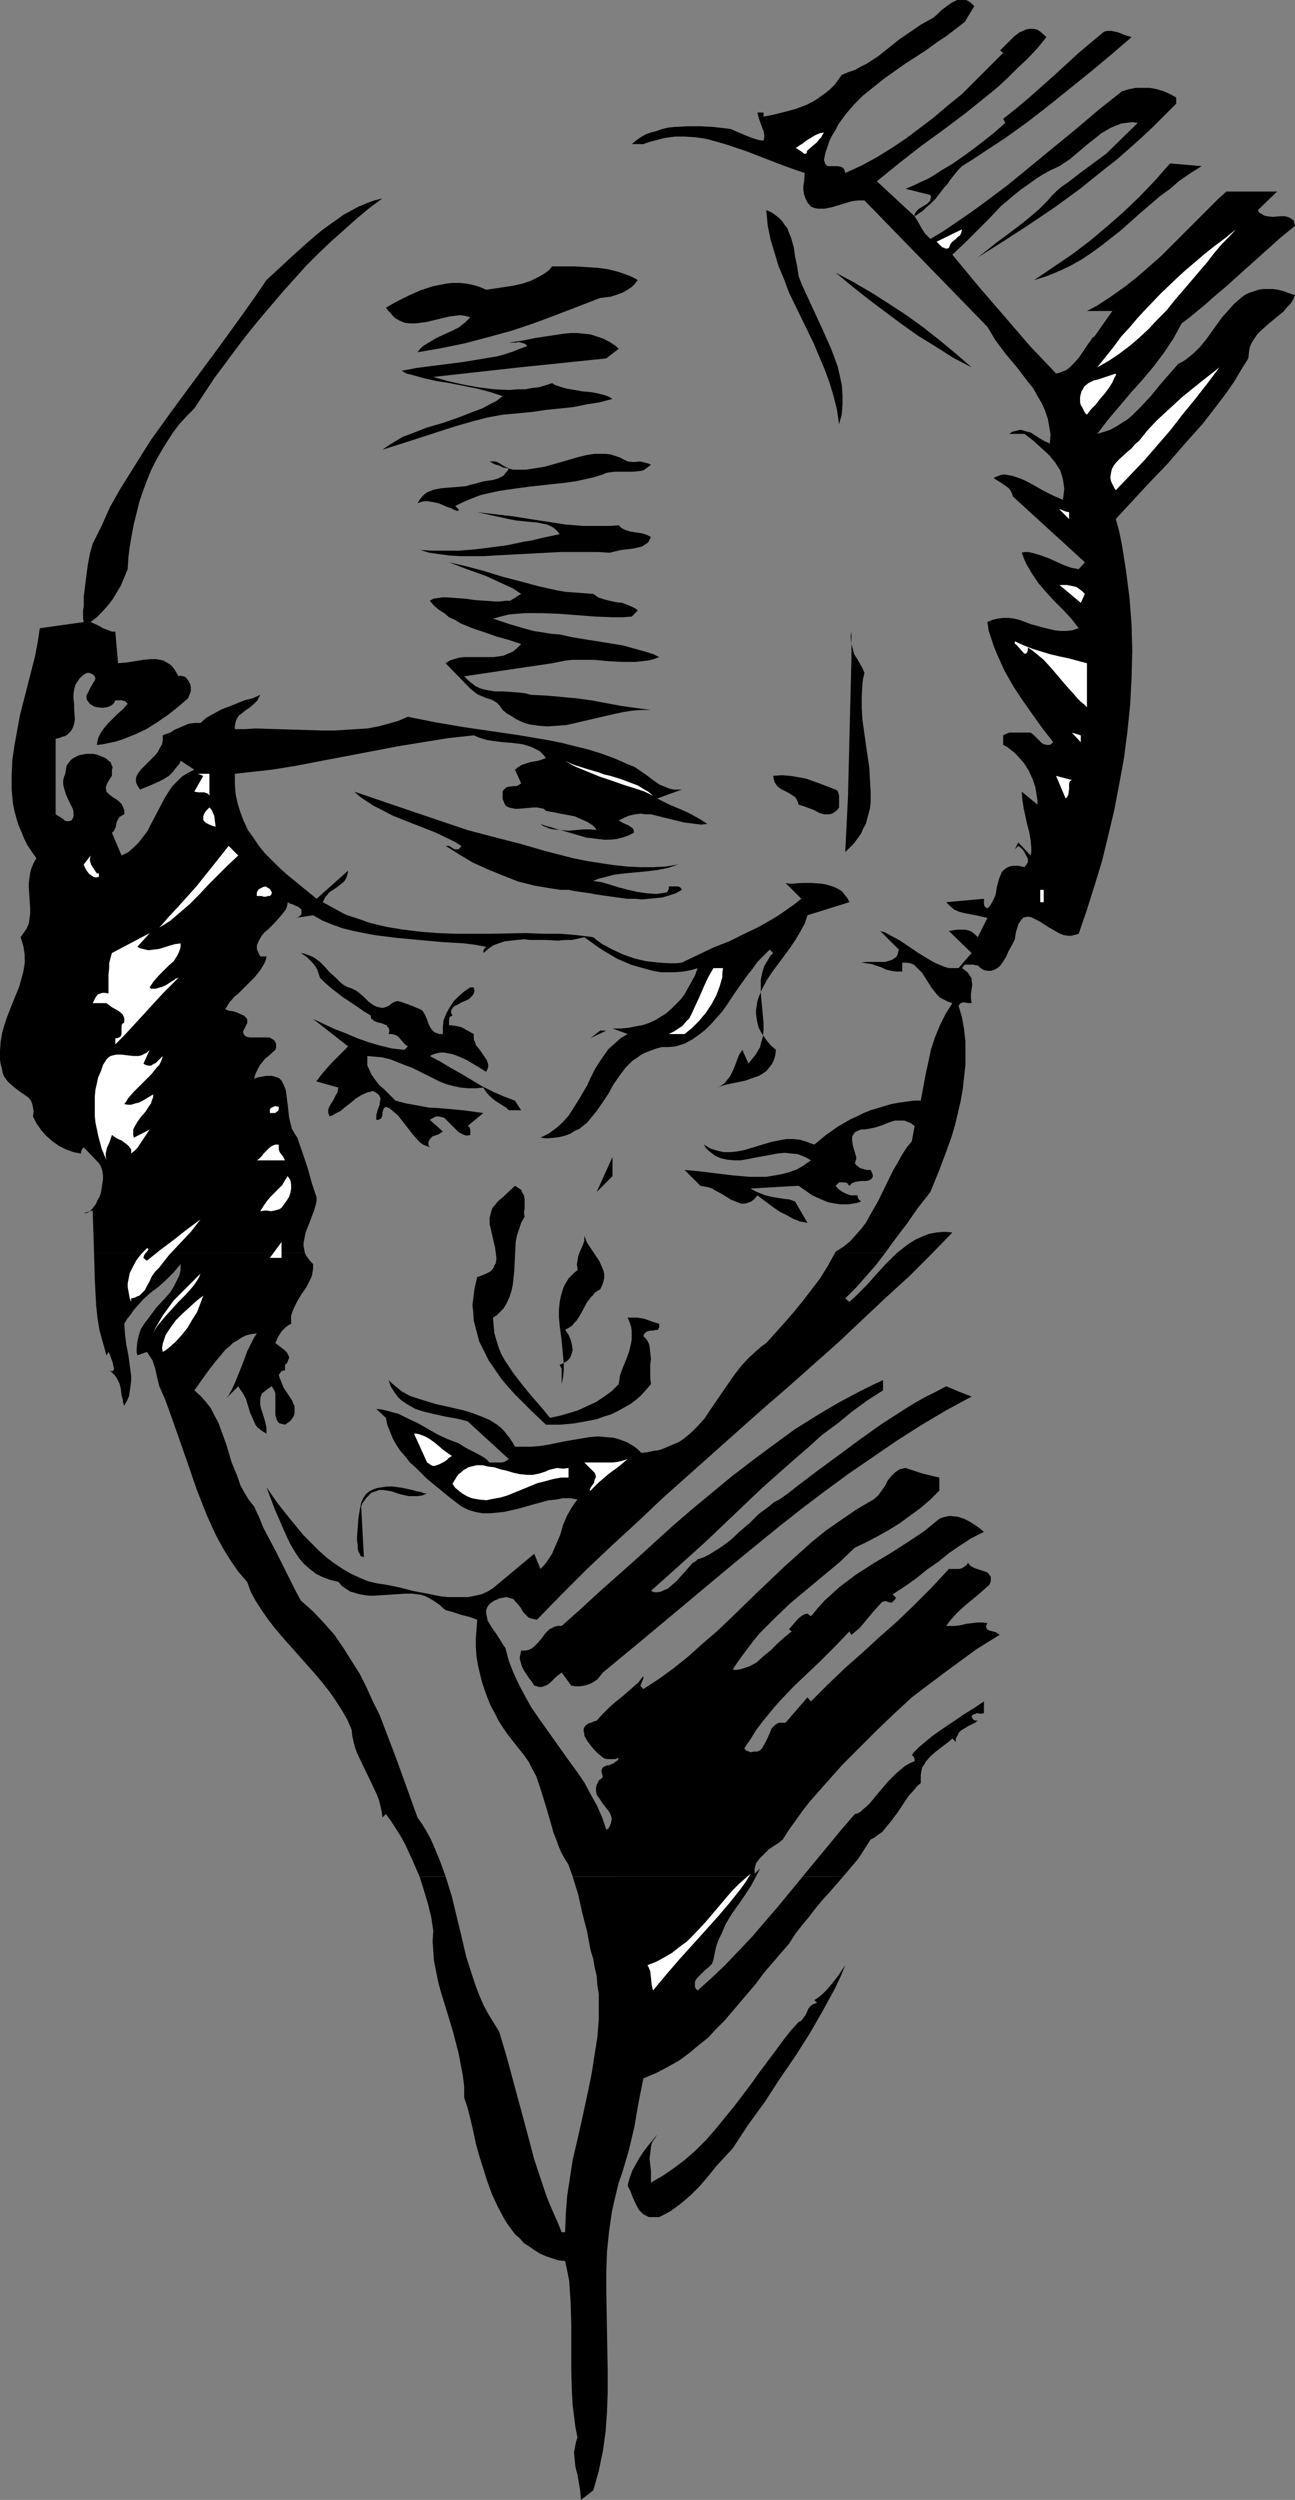 <?xml version="1.0" encoding="UTF-8" standalone="no"?>
<svg
   version="1.0"
   width="80.642mm"
   height="155.668mm"
   id="svg62"
   sodipodi:docname="Face - Female 42.wmf"
   xmlns:inkscape="http://www.inkscape.org/namespaces/inkscape"
   xmlns:sodipodi="http://sodipodi.sourceforge.net/DTD/sodipodi-0.dtd"
   xmlns="http://www.w3.org/2000/svg"
   xmlns:svg="http://www.w3.org/2000/svg">
  <rect width="100%" height="100%" fill="#808080" stroke="none"/>
  <sodipodi:namedview
     id="namedview62"
     pagecolor="#ffffff"
     bordercolor="#000000"
     borderopacity="0.25"
     inkscape:showpageshadow="2"
     inkscape:pageopacity="0.0"
     inkscape:pagecheckerboard="0"
     inkscape:deskcolor="#d1d1d1"
     inkscape:document-units="mm" />
  <defs
     id="defs1">
    <pattern
       id="WMFhbasepattern"
       patternUnits="userSpaceOnUse"
       width="6"
       height="6"
       x="0"
       y="0" />
  </defs>
  <path
     style="fill:#000000;fill-opacity:1;fill-rule:evenodd;stroke:none"
     d="m 198.452,441.629 -3.232,3.717 -1.616,1.778 -1.616,1.939 -1.616,2.101 -1.616,1.939 -1.616,2.101 -1.454,2.262 -2.101,2.424 -1.939,2.262 -1.939,2.262 -1.778,2.424 -3.717,4.363 -3.717,4.363 -1.939,1.939 -1.939,2.101 -2.262,1.778 -2.101,1.778 -2.424,1.778 -2.586,1.454 -2.747,1.454 -3.071,1.293 -1.131,5.656 -0.97,5.656 -0.646,2.747 -0.646,2.747 -0.808,2.747 -0.808,2.747 -0.808,2.262 -1.131,4.686 -0.485,2.262 -0.646,4.525 -0.485,4.686 -0.162,4.686 v 4.848 l 0.162,9.372 0.162,9.372 v 4.848 l -0.162,4.686 -0.323,4.525 -0.646,4.686 -0.485,2.262 -0.485,2.424 -0.646,2.262 -0.646,2.262 -2.909,2.262 -0.162,-2.101 -0.323,-1.939 -0.162,-0.97 -0.162,-0.97 -0.485,-1.778 -0.162,-1.616 -0.162,-1.778 0.323,-1.778 0.162,-0.808 0.323,-0.97 -0.485,-2.424 -0.323,-2.585 -0.323,-2.585 -0.162,-2.747 -0.162,-5.333 v -5.494 -5.332 l -0.162,-5.333 -0.162,-2.424 -0.162,-2.585 -0.485,-2.424 -0.485,-2.262 -1.616,-0.162 -1.454,-0.485 -1.454,-0.485 -1.454,-0.646 -1.293,-0.808 -1.131,-0.808 -1.293,-0.808 -0.97,-1.131 -1.131,-0.97 -1.778,-2.424 -0.808,-1.293 -1.454,-2.747 -1.293,-2.747 -1.131,-3.07 -0.97,-3.07 -0.97,-3.07 -0.808,-2.909 -0.646,-3.07 -0.646,-2.747 -0.646,-2.585 -0.808,-2.424 v -2.585 l -0.323,-2.585 -0.485,-2.585 -0.485,-2.585 -1.293,-5.009 -1.454,-4.848 -1.454,-4.686 -0.646,-2.424 -0.485,-2.424 -0.485,-2.424 -0.162,-2.262 -0.162,-2.424 0.162,-2.424 -0.485,-3.232 -0.808,-3.232 -0.97,-3.232 -0.97,-3.07 h 6.141 l 1.454,4.686 1.131,4.686 1.131,4.686 1.131,4.848 1.454,4.525 0.808,2.424 0.808,2.101 0.97,2.262 1.131,2.101 1.293,2.101 1.293,2.101 1.778,5.979 1.616,5.979 1.616,5.979 1.616,5.979 1.616,6.14 1.939,5.817 0.97,2.909 1.131,2.747 1.293,2.909 1.131,2.747 h 0.808 l 0.162,-4.363 0.323,-4.201 0.646,-4.201 0.646,-4.201 1.939,-8.403 1.778,-8.241 0.808,-4.04 0.646,-4.201 0.646,-4.04 0.323,-4.04 v -4.201 -1.939 l -0.323,-2.101 -0.162,-2.101 -0.485,-2.101 -0.323,-1.939 -0.646,-2.101 -0.808,-4.363 -1.131,-4.363 -0.97,-4.363 -1.293,-4.201 h 43.149 l -1.131,2.101 -1.454,2.262 -1.454,2.101 -1.616,2.262 -1.454,2.424 -1.131,2.585 -0.646,1.293 -0.485,1.454 -0.323,1.454 -0.323,1.616 -0.162,0.485 -0.162,0.485 -0.808,0.808 -0.97,0.808 -0.97,0.97 -0.808,0.808 -0.323,0.485 -0.162,0.485 v 0.323 0.646 l 0.162,0.485 0.485,0.485 3.232,-2.909 3.232,-3.07 3.071,-3.232 3.232,-3.393 2.909,-3.393 3.071,-3.555 5.979,-7.272 z"
     id="path1" />
  <path
     style="fill:#000000;fill-opacity:1;fill-rule:evenodd;stroke:none"
     d="m 98.741,441.629 -1.616,-3.717 -1.778,-3.878 -0.97,-1.778 -1.131,-1.778 -1.131,-1.778 -1.293,-1.778 -0.808,0.808 -0.162,-1.293 -0.323,-1.454 -0.323,-1.293 -0.485,-1.293 -1.131,-2.424 -2.424,-5.009 -1.131,-2.424 -0.485,-1.293 -0.323,-1.293 -0.323,-1.454 -0.162,-1.454 -0.97,-2.262 -1.293,-2.262 -1.454,-2.262 -1.454,-2.101 -1.778,-2.262 -1.778,-2.101 -3.717,-4.201 -3.879,-4.363 -1.778,-2.101 -1.616,-2.101 -1.454,-2.101 -1.454,-2.262 -1.131,-2.101 -0.808,-2.262 -2.101,-2.424 -1.778,-2.585 -1.616,-2.585 -1.616,-2.909 -1.293,-2.747 -1.293,-2.909 -1.131,-2.909 -1.131,-2.909 -2.101,-6.14 -2.101,-5.979 -2.101,-5.979 -1.131,-3.07 -1.293,-2.909 -0.485,-1.939 -0.485,-2.262 -0.323,-0.97 -0.323,-0.97 -0.646,-0.97 -0.646,-0.97 -2.262,0.808 -0.162,-0.808 v -0.808 l 0.162,-1.616 0.323,-1.454 0.485,-1.454 0.808,-1.293 0.97,-1.293 1.939,-2.585 2.262,-2.424 0.97,-1.131 0.808,-1.293 0.646,-1.293 0.646,-1.293 0.323,-1.293 v -1.454 l -0.808,0.97 -0.808,0.97 -1.778,1.778 -1.778,1.616 -1.939,1.454 -1.616,1.454 -1.616,1.778 -0.808,0.97 -0.646,0.97 -0.808,0.97 -0.646,1.131 0.162,2.424 0.323,2.585 0.485,2.424 0.323,2.424 0.323,2.424 v 1.131 l -0.162,1.293 -0.162,1.131 -0.162,1.131 -0.485,1.131 -0.646,1.131 -0.162,-0.162 v -0.323 l -0.162,-0.323 v -0.485 l -0.323,-1.131 -0.162,-1.454 -0.323,-1.293 -0.646,-1.293 -0.323,-0.485 -0.485,-0.485 -0.485,-0.485 -0.646,-0.323 0.485,0.162 h 0.323 0.162 l 0.162,-0.162 0.162,-0.323 v -0.162 l -0.162,-0.646 -0.162,-0.808 -0.323,-0.808 -0.323,-0.97 -0.323,-0.646 -0.485,0.808 -0.808,-2.909 -0.808,-2.909 -0.485,-2.909 -0.323,-3.07 -0.162,-3.07 -0.162,-3.07 -0.162,-6.14 h 49.613 l 0.323,0.646 0.485,0.646 0.485,0.646 0.646,0.646 v 0.97 l -0.162,1.131 -0.162,0.808 -0.485,0.97 -0.808,1.616 -1.131,1.616 -0.97,1.616 -0.808,1.616 -0.323,0.808 -0.323,0.97 v 0.97 0.97 l -0.646,0.323 -0.646,0.485 -0.485,0.485 -0.485,0.485 -0.808,1.293 -0.646,1.454 1.454,1.131 0.646,0.485 0.646,0.646 0.323,0.646 0.162,0.323 v 0.323 l -0.162,0.323 -0.162,0.485 -0.162,0.323 -0.485,0.485 v 1.293 h -0.485 l -0.485,0.323 -0.162,0.323 -0.323,0.323 0.162,0.646 0.323,0.808 0.646,1.616 0.97,1.454 0.97,1.454 0.323,0.808 0.323,0.646 v 0.808 0.808 l -0.162,0.646 -0.485,0.808 -0.646,0.646 -0.97,0.646 -0.646,-0.162 -0.646,-0.162 -0.323,-0.323 -0.323,-0.485 -0.162,-0.646 -0.162,-0.485 v -1.454 -1.454 -1.454 -0.646 l -0.162,-0.646 -0.323,-0.485 -0.323,-0.646 -0.808,0.485 -0.808,0.646 -0.646,0.485 -0.323,0.646 -0.162,0.646 v 0.808 0.646 l 0.162,0.808 0.485,1.454 0.485,1.616 0.323,1.454 v 0.646 0.808 l -0.808,-0.485 -0.646,-0.485 -0.646,-0.485 -0.485,-0.646 -0.646,-1.454 -0.646,-1.454 -0.485,-1.616 -0.485,-1.616 -0.808,-1.454 -0.485,-0.646 -0.485,-0.808 -4.525,4.525 0.808,-0.808 0.808,-0.808 0.646,-0.808 0.646,-1.131 0.97,-2.101 0.97,-2.424 0.97,-2.424 0.808,-2.262 1.131,-2.262 0.485,-0.97 0.646,-0.97 -1.293,0.162 -1.293,0.323 -0.97,0.485 -0.97,0.646 -1.131,0.646 -0.808,0.808 -0.97,0.808 -0.808,0.97 -1.616,1.939 -1.616,2.101 -1.616,2.262 -1.616,2.262 1.454,1.293 1.293,1.454 1.131,1.454 0.808,1.616 0.97,1.778 0.646,1.778 1.293,3.555 1.131,3.878 1.454,3.555 0.646,1.939 0.97,1.778 0.97,1.616 1.293,1.616 1.131,2.424 1.131,2.747 1.454,2.747 1.454,2.747 2.909,5.817 1.454,2.909 1.454,2.747 2.909,2.585 2.586,2.747 2.424,2.747 2.101,3.07 1.939,3.07 1.939,3.07 1.616,3.232 1.454,3.232 1.616,3.232 1.293,3.393 2.586,6.787 5.01,13.897 1.131,1.616 0.97,1.616 0.97,1.778 0.808,1.778 1.454,3.555 1.293,3.555 z"
     id="path2" />
  <path
     style="fill:#000000;fill-opacity:1;fill-rule:evenodd;stroke:none"
     d="m 134.779,441.629 -0.97,-2.747 -0.808,-1.293 -0.808,-1.454 -0.646,-1.454 -0.646,-1.778 -0.646,-1.616 -0.485,-1.778 -1.131,-3.878 -1.131,-3.717 -0.646,-1.939 -0.646,-1.939 -0.97,-1.778 -0.808,-1.616 -1.131,-1.616 -1.293,-1.616 -2.424,-3.07 -1.131,-1.616 -1.131,-1.778 -0.808,-1.616 -0.97,-1.778 -0.808,-1.939 -0.646,-1.778 -0.646,-1.939 -0.485,-1.939 -0.485,-2.101 -0.323,-1.939 -0.162,-2.262 v -2.101 l 0.162,-2.101 0.162,-2.262 -1.778,-0.646 -1.939,-0.485 -1.939,-0.646 -1.778,-0.485 -0.646,-0.485 -0.646,-0.646 -1.616,-1.131 -1.778,-0.97 -0.97,-0.323 -0.97,-0.162 -1.293,-0.162 h -1.454 l -2.586,0.162 -2.424,0.162 -2.424,0.162 h -1.293 l -1.131,-0.162 -0.97,-0.162 -1.131,-0.323 -1.131,-0.323 -0.97,-0.646 -0.97,-0.646 -0.808,-0.97 -1.939,-0.485 -1.778,-0.646 -1.616,-0.808 -1.454,-1.131 -1.293,-1.131 -1.131,-1.293 -0.97,-1.454 -0.97,-1.616 -0.808,-1.616 -0.808,-1.778 -1.454,-3.393 -0.808,-1.778 -0.646,-1.778 -1.293,-3.393 2.586,3.717 3.071,3.878 3.071,3.717 1.778,1.778 1.778,1.778 1.778,1.616 1.939,1.454 1.939,1.293 1.939,1.131 2.101,0.97 1.939,0.808 2.101,0.485 2.101,0.323 3.232,0.646 3.071,0.808 3.394,0.646 3.232,0.646 1.616,0.162 h 1.778 1.616 1.454 l 1.616,-0.323 1.454,-0.323 1.454,-0.646 1.293,-0.808 9.696,-8.08 1.454,3.555 0.808,-0.808 0.646,-0.808 0.646,-0.97 0.646,-0.97 0.97,-2.262 0.97,-2.262 0.646,-2.262 0.97,-2.262 1.131,-1.939 0.646,-0.97 0.646,-0.808 -1.616,-0.323 h -1.778 l -1.616,0.323 -1.778,0.162 -3.555,0.97 -3.394,0.97 -3.555,0.808 -1.616,0.162 -1.778,0.162 H 113.609 l -1.778,-0.323 -1.616,-0.485 -1.616,-0.808 -2.747,-2.101 -2.747,-2.262 -2.747,-2.262 -2.586,-2.585 -1.293,-1.131 -1.131,-1.454 -1.131,-1.293 -0.97,-1.454 -0.808,-1.454 -0.646,-1.616 -0.646,-1.616 -0.323,-1.616 -2.262,-2.101 1.454,0.162 1.293,0.323 1.131,0.323 1.293,0.323 2.262,1.131 2.424,1.131 2.262,1.293 2.262,1.293 2.424,1.131 1.293,0.485 1.293,0.485 1.778,1.131 1.939,0.97 1.778,0.97 0.97,0.646 0.808,0.808 h 1.131 1.293 0.485 l 0.646,-0.162 0.485,-0.323 0.485,-0.323 -9.696,-8.888 -2.586,-0.646 -2.747,-0.485 -2.909,-0.646 -2.586,-0.646 -1.454,-0.485 -1.131,-0.646 -1.131,-0.646 -1.131,-0.808 -0.808,-0.808 -0.808,-1.131 -0.808,-1.293 -0.485,-1.454 0.808,0.808 0.808,0.646 0.808,0.646 0.808,0.646 1.778,0.97 1.939,0.646 2.101,0.646 2.101,0.646 4.363,0.97 2.101,0.485 2.101,0.646 2.101,0.808 1.939,0.808 1.778,1.131 0.808,0.646 0.808,0.808 0.646,0.808 0.646,0.808 0.646,0.97 0.646,1.131 h 1.939 1.939 l 1.939,-0.162 2.101,-0.323 3.879,-0.808 3.879,-0.646 1.939,-0.323 1.939,-0.162 1.778,0.162 1.939,0.162 1.616,0.485 1.616,0.646 0.808,0.485 0.808,0.485 0.808,0.646 0.808,0.808 1.454,-0.162 1.454,-0.323 1.293,-0.162 1.293,-0.485 1.131,-0.485 1.131,-0.485 1.131,-0.485 0.97,-0.646 1.778,-1.454 1.616,-1.616 1.616,-1.778 1.293,-1.939 2.747,-4.04 1.454,-2.101 1.454,-2.101 1.616,-2.101 1.778,-1.939 1.939,-1.778 1.131,-0.97 1.131,-0.808 4.363,-4.848 2.101,-2.424 2.101,-2.585 2.101,-2.747 2.101,-2.747 1.778,-2.909 1.616,-2.909 h 11.797 l -2.101,2.747 -2.262,2.585 -2.424,2.747 -2.586,2.585 0.97,0.808 1.293,-1.131 1.293,-1.293 1.454,-1.454 1.293,-1.454 2.909,-3.232 1.454,-1.454 1.454,-1.454 h 8.404 l -5.333,5.333 -5.656,5.171 -5.495,5.171 -5.656,5.333 -11.636,10.342 -5.979,5.171 -5.818,5.171 -11.959,10.665 -5.979,5.333 -5.979,5.656 -5.979,5.494 -5.979,5.656 -5.818,5.817 -5.818,5.979 -0.808,-0.162 -0.646,-0.162 -0.485,-0.162 -0.485,-0.485 -0.808,-0.808 -0.646,-1.131 -0.808,-0.97 -0.485,-0.485 -0.323,-0.485 -0.646,-0.162 -0.485,-0.162 -0.646,-0.162 -0.808,0.162 -0.808,0.162 -0.646,0.323 -0.485,0.162 -0.485,0.323 -0.646,0.485 -0.485,0.646 -0.323,0.808 v 0.808 l 0.162,0.646 0.162,0.97 0.485,0.808 0.485,0.808 1.131,1.616 1.131,1.778 0.485,0.808 0.485,0.646 0.808,3.07 1.131,2.909 1.293,2.747 1.454,2.747 1.454,2.585 1.778,2.585 7.111,10.019 1.778,2.424 1.778,2.585 1.454,2.747 1.454,2.585 1.293,2.909 0.97,2.909 0.485,-0.323 0.323,-0.485 0.162,-0.485 0.162,-0.485 0.162,-0.808 -0.162,-0.646 -0.323,-0.808 -0.485,-0.646 -1.131,-1.454 -0.97,-1.454 -0.485,-0.646 -0.162,-0.808 v -0.808 l 0.162,-0.808 0.323,-0.485 0.162,-0.485 0.485,-0.323 0.485,-0.485 -0.162,-0.646 -0.162,-0.485 v -0.485 l 0.162,-0.323 0.162,-0.323 0.323,-0.162 0.646,-0.323 h 0.485 l 0.323,-0.162 0.808,-0.323 0.323,-0.323 0.323,-0.162 0.323,-0.323 0.162,-0.485 -0.808,0.323 h -0.646 -0.646 -0.646 l -0.646,-0.162 -0.485,-0.323 -0.97,-0.808 -0.97,-0.97 -0.808,-0.97 -0.808,-1.131 -0.646,-1.131 v -0.485 l -0.162,-0.485 v -0.485 -0.162 l 0.323,-0.646 0.323,-0.323 0.485,-0.323 0.646,-0.162 0.646,-0.323 0.646,-0.162 1.454,-1.616 1.454,-1.454 1.454,-1.293 1.454,-1.131 2.586,-2.262 1.454,-1.293 1.131,-1.454 v 0.485 l -0.162,0.485 -0.162,0.323 -0.162,0.485 -0.162,0.323 v 0.323 l 0.323,0.323 0.323,0.323 3.717,-2.424 3.555,-2.585 3.394,-2.747 3.232,-2.909 3.394,-2.909 3.071,-2.909 6.303,-6.14 6.464,-6.14 3.232,-2.909 3.232,-2.909 3.394,-2.747 3.717,-2.585 3.555,-2.424 3.879,-2.262 1.131,-0.97 0.808,-1.131 0.808,-1.131 0.646,-1.293 0.808,-0.97 0.97,-0.97 0.97,-0.646 0.646,-0.162 0.808,-0.162 3.879,1.293 4.04,0.97 v 3.07 l -2.101,2.101 -2.262,1.939 -2.424,1.778 -2.424,1.778 -2.586,1.616 -2.586,1.454 -2.747,1.454 -2.747,1.293 -3.555,3.393 -3.879,3.232 -7.757,6.464 -3.555,3.393 -1.778,1.778 -1.778,1.778 -1.616,1.939 -1.454,1.939 -1.454,1.939 -1.454,2.101 -0.485,0.808 h 0.97 l 0.97,-0.162 0.97,-0.323 0.97,-0.323 0.97,-0.485 0.808,-0.485 1.616,-1.454 1.778,-1.454 1.616,-1.616 1.616,-1.454 1.616,-1.293 -0.646,-0.485 0.97,-1.131 0.97,-1.131 0.485,-0.485 0.646,-0.485 0.646,-0.323 0.646,-0.162 0.808,0.646 1.616,-1.939 1.616,-1.778 1.778,-1.616 1.778,-1.616 1.939,-1.454 1.939,-1.454 4.04,-2.585 4.04,-2.424 4.04,-2.585 3.879,-2.585 1.778,-1.454 1.778,-1.454 0.808,-0.323 0.646,-0.162 0.808,-0.162 h 0.646 l 1.454,0.162 1.454,0.485 1.293,0.646 1.293,0.808 1.131,0.808 0.97,0.808 -2.909,1.454 -2.747,1.778 -2.586,1.778 -2.586,2.101 -2.586,1.778 -2.586,2.101 -2.747,1.939 -2.747,1.778 0.808,0.808 -0.323,0.485 -0.323,0.323 -0.162,0.162 -0.162,0.162 h -0.485 l -0.485,-0.162 -0.323,-0.162 h -0.485 l -0.485,0.162 -0.162,0.162 -0.323,0.323 -1.616,1.778 -0.808,0.97 -0.808,0.97 -1.616,1.939 -0.97,0.808 -0.97,0.808 -0.485,-0.808 -3.394,3.555 -3.232,3.232 -3.232,3.07 -3.232,3.07 -3.071,3.232 -1.454,1.616 -1.454,1.778 -1.454,1.778 -1.454,1.939 -1.293,2.101 -1.454,2.101 0.323,0.485 0.323,0.162 0.485,0.162 0.323,0.162 0.808,-0.162 h 0.808 l 0.646,-0.323 0.485,-0.485 0.646,-1.131 0.646,-1.293 0.485,-1.131 0.485,-1.131 0.323,-0.323 0.485,-0.485 0.485,-0.323 0.485,-0.162 h 0.646 0.808 l 5.171,-5.979 0.808,0.97 2.101,-2.101 1.939,-1.939 4.04,-3.878 4.04,-3.555 4.04,-3.717 4.04,-3.555 4.04,-3.878 1.939,-1.939 2.101,-2.101 2.101,-2.262 2.101,-2.262 h 0.646 0.646 1.131 l 0.646,-0.162 0.485,-0.323 0.485,-0.323 0.485,-0.646 0.323,0.485 0.323,0.323 0.97,0.485 1.939,0.646 0.97,0.323 0.323,0.323 0.162,0.323 0.323,0.323 v 0.646 0.485 l -0.323,0.808 -2.747,2.424 -2.747,2.262 -1.454,1.293 -1.131,1.131 -1.131,1.293 -0.97,1.293 h 0.97 1.131 l 1.293,-0.162 1.293,-0.323 1.293,-0.162 1.293,-0.162 h 1.293 l 1.131,0.162 -0.162,0.323 -0.162,0.485 0.162,0.485 0.323,0.323 0.485,0.162 1.293,0.323 0.485,0.323 0.485,0.323 -2.909,1.778 -2.586,1.616 -4.848,3.555 -2.424,1.778 -2.586,1.939 -1.293,0.97 -1.293,0.97 -2.747,2.101 -4.202,3.878 -4.04,3.878 -4.04,4.04 -4.04,4.04 -3.879,4.363 -3.717,4.201 -1.778,2.262 -1.616,2.262 -1.616,2.262 -1.454,2.262 -0.97,0.808 -1.293,0.808 -1.131,0.808 -1.131,1.131 -0.97,0.97 -0.808,1.131 -0.162,0.646 -0.162,0.485 v 0.646 0.646 l 1.293,-1.293 -0.97,1.939 z"
     id="path3" />
  <path
     style="fill:#000000;fill-opacity:1;fill-rule:evenodd;stroke:none"
     d="m 188.917,441.629 6.141,-7.433 3.071,-3.717 3.071,-3.555 0.646,-0.162 0.646,-0.323 0.646,-0.646 0.808,-0.646 0.808,-0.808 0.808,-0.97 1.616,-1.939 1.778,-2.101 1.939,-1.939 1.131,-0.97 0.97,-0.808 1.131,-0.646 1.131,-0.485 v -0.485 l -0.162,-0.485 -0.162,-0.162 -0.323,-0.323 0.485,-0.646 0.646,-0.646 0.646,-0.646 0.97,-0.808 0.97,-0.808 0.97,-0.808 2.262,-1.616 2.424,-1.616 2.586,-1.778 2.586,-1.616 2.424,-1.616 v 2.747 l -0.808,0.162 -0.808,-0.162 -0.323,0.162 -0.485,0.162 -0.323,0.162 -0.162,0.323 0.162,0.323 0.323,0.485 0.485,0.162 h 0.162 0.323 l -0.646,0.485 -1.616,0.808 -0.808,0.485 -0.808,0.485 -0.646,0.646 -0.162,0.485 -0.323,0.485 -0.162,0.485 v 0.646 l -0.808,-0.808 -1.131,0.97 -1.293,0.97 -1.454,1.131 -1.293,1.131 -1.131,1.293 -0.323,0.646 -0.485,0.646 -0.162,0.808 -0.162,0.97 v 0.808 1.131 l -0.808,0.646 -0.646,0.808 -1.454,1.616 -1.293,1.939 -1.293,1.939 -1.454,1.939 -1.454,1.778 -0.646,0.808 -0.97,0.646 -0.808,0.646 -0.97,0.485 -1.454,2.262 -1.454,2.262 -1.778,2.101 -1.778,2.101 z"
     id="path4" />
  <path
     style="fill:#000000;fill-opacity:1;fill-rule:evenodd;stroke:none"
     d="m 22.14,294.904 -0.162,-5.009 -0.162,-4.848 v -0.162 l -2.101,0.646 h 0.485 l 0.485,-0.162 0.485,-0.323 0.485,-0.485 0.485,-0.646 0.485,-0.646 0.323,-0.808 0.485,-0.808 0.323,-0.97 0.162,-0.97 0.162,-1.131 0.162,-0.97 v -0.97 l -0.162,-1.131 -0.323,-0.97 -0.485,-0.808 -3.555,-3.717 -0.323,0.323 -0.162,0.323 -0.162,0.323 v 0.485 l -0.97,-0.162 -0.808,-0.162 -1.778,-0.646 -1.616,-0.808 -1.616,-1.131 -1.454,-1.293 -1.131,-1.293 -1.131,-1.616 -0.808,-1.616 0.162,-1.131 -0.162,-0.97 -0.162,-0.808 -0.323,-0.808 L 6.787,258.384 6.141,257.899 4.687,256.93 3.232,255.799 1.939,254.668 1.454,254.021 0.97,253.375 0.646,252.567 0.485,251.597 0.162,250.466 0,249.335 v -2.101 l 0.162,-2.101 0.323,-1.939 0.485,-1.778 0.646,-1.939 1.454,-3.717 1.454,-3.555 0.485,-1.778 0.485,-1.778 0.323,-1.939 v -1.939 l -0.162,-1.131 -0.162,-0.97 -0.323,-1.131 -0.323,-0.97 0.808,-1.131 0.646,-0.97 0.485,-1.131 0.162,-1.131 0.162,-1.293 v -1.131 l -0.162,-2.424 -0.162,-2.424 v -1.131 l 0.162,-1.293 0.162,-1.131 0.323,-1.131 0.485,-1.131 0.646,-1.131 -1.131,-1.616 -0.97,-1.454 -0.808,-1.616 -0.646,-1.616 -0.646,-1.454 -0.485,-1.616 -0.485,-1.778 -0.323,-1.616 -0.162,-1.616 -0.162,-1.778 v -3.393 l 0.162,-3.555 0.485,-3.393 0.646,-3.555 0.646,-3.555 1.778,-6.948 1.778,-6.948 0.646,-3.393 0.485,-3.232 10.343,-1.454 -0.162,-0.808 v -1.939 l 0.162,-0.97 v -2.262 l 0.323,-2.585 0.323,-2.585 0.323,-2.424 0.485,-2.585 0.646,-2.262 2.101,-4.201 1.939,-4.363 2.262,-4.04 2.424,-3.878 2.424,-3.878 2.424,-3.878 5.333,-7.433 5.495,-7.433 2.747,-3.717 2.747,-3.717 5.495,-7.595 2.747,-3.878 2.747,-4.04 6.464,-5.979 3.232,-2.909 3.232,-2.747 1.778,-1.293 1.616,-1.131 1.778,-1.293 1.778,-0.97 1.778,-0.97 1.939,-0.808 1.778,-0.646 1.939,-0.485 -3.071,2.262 -2.909,2.424 -3.071,2.747 -2.909,2.585 -3.071,2.909 -2.909,2.909 -5.656,6.302 -5.495,6.464 -2.747,3.393 -2.586,3.393 -5.171,6.948 -4.687,7.11 -1.778,1.778 -1.778,1.939 -1.454,1.939 -1.454,2.262 -1.293,2.101 -1.293,2.262 -1.131,2.262 -0.97,2.424 -0.97,2.585 -0.808,2.424 -0.646,2.585 -0.646,2.585 -0.485,2.585 -0.485,2.747 -0.323,2.585 -0.162,2.747 -0.808,1.939 -0.808,1.939 -0.97,1.616 -0.97,1.616 -1.131,1.454 -1.293,1.454 -1.293,1.293 -1.454,1.131 1.454,0.646 0.646,0.323 0.808,0.485 1.293,0.485 0.808,0.323 h 0.808 l 0.646,7.433 1.939,-0.162 2.101,-0.323 1.939,-0.323 1.939,-0.162 h 0.97 l 0.97,0.162 0.808,0.162 0.808,0.485 0.808,0.485 0.646,0.646 0.646,0.97 0.646,1.131 0.485,-0.162 0.485,0.162 h 0.323 l 0.485,0.323 0.485,0.646 0.485,0.808 0.162,0.808 v 0.97 l -0.323,0.808 -0.323,0.808 -2.262,1.939 -2.424,1.939 -2.586,1.778 -2.586,1.616 -2.747,1.293 -2.909,1.131 -1.454,0.485 -1.616,0.323 -1.454,0.323 -1.454,0.162 0.162,-0.808 0.162,-0.808 0.646,-1.293 0.808,-1.131 0.97,-1.131 2.101,-2.101 1.293,-1.131 1.131,-1.293 -0.323,-0.323 -0.323,-0.323 h -0.323 l -0.323,-0.162 h -1.616 l -0.323,0.646 -0.485,0.485 -0.646,0.323 -0.485,0.162 -1.131,0.162 -1.293,-0.162 -0.646,-0.162 -0.485,-0.323 -0.323,-0.162 -0.323,-0.323 -0.485,-0.646 -0.162,-0.485 v -0.646 l 0.323,-0.646 0.646,-1.293 0.646,-1.131 0.323,-0.485 0.162,-0.485 -0.162,-0.485 -0.323,-0.323 -0.162,-0.162 -0.808,-0.323 H 20.524 l -0.646,0.323 -0.646,0.485 -0.485,0.485 -0.323,0.485 -0.646,0.97 -0.323,1.131 -0.162,1.131 v 1.131 l 0.162,1.293 v 1.131 l 0.162,2.262 -0.162,1.131 -0.323,0.97 -0.485,0.808 -0.323,0.323 -0.485,0.485 -0.485,0.323 -0.646,0.162 -0.808,0.323 -0.808,0.162 v 17.775 l 0.485,0.323 0.323,0.162 0.97,0.646 0.323,0.323 0.485,0.162 h 0.485 l 0.646,-0.162 0.323,-0.485 0.162,-0.485 v -0.646 -0.485 l -0.162,-0.646 -0.323,-0.646 -0.646,-1.293 -0.646,-1.454 -0.485,-1.616 -0.162,-0.808 v -0.808 l 0.162,-0.808 0.323,-0.808 0.162,-0.97 0.162,-0.97 0.485,-0.646 0.485,-0.646 0.646,-0.485 0.646,-0.323 0.646,-0.323 0.808,-0.162 0.97,-0.162 h 0.808 0.808 l 0.808,0.162 0.808,0.323 0.808,0.323 0.646,0.323 0.485,0.485 0.485,0.323 0.162,0.485 0.162,0.323 0.162,0.485 -0.162,0.485 v 1.454 l -0.646,0.97 -0.485,0.808 -0.323,0.97 0.162,0.97 0.646,0.646 0.808,0.646 0.808,0.485 0.646,0.485 0.646,0.646 0.323,0.646 0.323,0.808 v 0.97 l -0.323,0.162 -0.323,0.162 -0.485,0.323 -0.323,0.485 -0.323,0.646 -0.162,0.808 -0.162,0.646 -0.323,0.646 -0.485,0.485 2.262,5.332 1.616,-0.808 1.293,-1.131 1.131,-1.131 1.131,-1.454 0.97,-1.293 0.808,-1.616 3.232,-6.14 0.808,-1.293 0.97,-1.454 1.131,-1.131 1.131,-1.131 1.293,-0.808 1.616,-0.808 -3.232,-2.101 -0.323,0.808 -0.485,0.485 -0.97,1.293 -0.97,0.97 -1.293,0.808 -1.293,0.646 -1.454,0.646 -2.747,1.131 -0.323,-0.485 -0.323,-0.485 -0.323,-0.808 v -0.808 l 0.162,-0.646 0.485,-0.808 0.485,-0.646 1.293,-1.293 1.454,-1.454 0.646,-0.646 0.646,-0.808 0.485,-0.97 0.485,-0.808 0.162,-0.97 v -1.131 l 0.808,-0.323 0.97,-0.323 0.97,-0.646 1.131,-0.485 1.131,-0.485 1.131,-0.485 1.293,-0.162 h 0.646 0.808 l 1.454,-1.293 1.778,-0.97 1.778,-0.97 1.778,-0.646 3.555,-1.454 1.939,-0.485 1.778,-0.808 -0.323,0.646 -0.323,0.646 -0.485,0.485 -0.485,0.485 -0.97,0.808 -0.97,0.646 -0.97,0.808 -0.485,0.323 -0.323,0.485 -0.323,0.646 -0.162,0.485 -0.162,0.808 v 0.808 h 2.424 l 2.424,-0.162 5.171,0.162 5.333,0.162 5.333,0.162 h 2.747 l 2.586,-0.162 2.586,-0.162 2.586,-0.162 2.586,-0.485 2.424,-0.646 2.262,-0.646 2.262,-0.97 6.464,1.293 6.626,1.131 6.626,0.97 6.626,0.97 6.626,1.131 3.232,0.646 3.232,0.808 3.232,0.808 3.071,0.97 3.071,1.131 2.909,1.293 1.616,0.646 1.454,0.97 1.616,1.131 1.454,1.131 1.454,0.97 0.808,0.323 0.808,0.323 0.808,0.323 0.808,0.162 h 0.97 0.97 l -5.818,2.101 2.909,1.454 3.071,1.293 1.454,0.646 1.454,0.808 1.454,0.808 1.454,0.97 -1.454,0.162 -1.293,-0.162 -1.293,-0.162 -1.293,-0.162 -2.747,-0.646 -2.586,-0.646 -2.586,-0.646 h -1.293 l -1.131,-0.162 -1.293,0.162 -1.454,0.323 -1.131,0.485 -1.293,0.646 1.131,0.646 1.131,0.485 0.485,0.323 0.485,0.323 0.323,0.485 v 0.646 l -1.293,0.646 -1.454,0.485 -1.293,0.323 -1.454,0.162 h -1.454 l -1.454,-0.162 -1.293,-0.162 -1.454,-0.162 -2.747,-0.808 -2.747,-0.808 -1.293,-0.323 -1.454,-0.485 -1.293,-0.323 -1.293,-0.485 0.646,0.485 0.808,0.323 0.808,0.323 0.808,0.162 1.778,0.162 1.778,0.162 1.778,-0.162 1.778,-0.162 h 1.616 l 1.454,0.162 -0.485,-0.646 -0.485,-0.485 -1.293,-0.808 -1.454,-0.646 -1.454,-0.646 -3.394,-0.646 -1.616,-0.323 -1.778,-0.323 -0.485,-0.485 -0.808,-0.162 -0.808,-0.162 h -0.808 l -1.778,0.162 -1.778,0.162 h -0.808 l -0.808,-0.162 -0.646,-0.162 -0.646,-0.323 -0.323,-0.485 -0.323,-0.808 -0.162,-0.323 v -0.485 -0.646 -0.646 l 0.162,-0.323 0.162,-0.162 0.485,-0.485 0.485,-0.162 1.293,-0.162 h 0.646 l 0.646,-0.323 0.485,-0.323 -1.454,-3.232 0.808,-0.646 0.808,-0.485 0.97,-0.323 0.97,-0.323 0.97,-0.162 0.97,-0.162 0.97,-0.323 0.808,-0.323 -0.646,-0.808 -0.808,-0.808 -0.97,-0.485 -0.97,-0.485 -0.97,-0.323 -1.131,-0.323 -2.424,-0.323 -2.262,-0.162 -2.424,-0.323 -1.131,-0.162 -1.131,-0.323 -0.97,-0.323 -1.131,-0.485 -5.979,0.646 -5.979,0.97 -5.979,0.97 -11.797,2.262 -5.979,1.131 -5.818,1.131 -5.979,0.97 -8.727,0.97 v 2.424 l 0.162,2.262 0.485,2.262 0.646,2.101 0.808,2.101 0.97,2.101 1.293,1.778 1.293,1.939 1.454,1.778 1.616,1.616 1.616,1.616 1.778,1.616 3.555,2.909 3.555,2.909 7.434,-6.625 -0.162,0.808 -0.162,0.646 -0.323,0.646 -0.323,0.485 -0.808,0.646 -0.808,0.646 -0.97,0.646 -0.97,0.646 -0.323,0.485 -0.485,0.485 -0.323,0.646 -0.323,0.646 1.778,0.97 1.778,0.97 1.778,0.97 1.939,0.646 1.939,0.646 1.778,0.646 1.939,0.485 2.101,0.485 3.879,0.646 4.04,0.485 4.04,0.323 4.202,0.162 h 8.404 l 8.242,-0.162 4.04,0.162 h 4.04 l 3.879,0.323 3.879,0.485 0.97,0.808 1.131,0.808 2.424,1.293 2.424,1.131 2.747,0.97 2.747,0.646 2.909,0.323 2.747,0.162 h 1.454 l 1.293,-0.162 3.717,-1.778 3.717,-1.778 3.717,-1.454 3.555,-1.778 3.394,-1.616 3.394,-1.939 1.778,-1.131 1.616,-1.131 1.616,-1.131 1.616,-1.293 -3.717,-3.717 0.808,0.162 h 0.97 l 2.101,-0.162 h 2.262 l 2.262,0.162 0.97,0.162 1.131,0.323 0.97,0.323 0.97,0.485 0.808,0.485 0.646,0.808 0.646,0.808 0.485,0.97 -9.858,3.07 -0.323,0.97 -0.323,0.97 -0.97,1.778 -1.131,1.939 -1.293,1.939 -2.747,3.717 -1.454,1.939 -1.293,1.939 -1.131,2.101 -0.808,1.939 -0.323,0.97 -0.162,1.131 -0.162,0.97 v 0.97 l 0.162,1.131 0.162,0.97 0.323,1.131 0.485,0.97 0.646,0.97 0.808,1.131 0.97,1.131 1.131,0.97 -0.162,1.293 -0.323,1.131 -0.485,0.97 -0.646,0.808 -0.646,0.808 -0.97,0.646 -0.808,0.485 -0.97,0.323 -2.262,0.808 -2.424,0.485 -2.262,0.485 -0.97,0.323 -0.97,0.323 0.808,-0.323 0.485,-0.323 0.646,-0.485 0.323,-0.485 0.808,-0.97 0.646,-1.293 0.485,-1.131 0.485,-1.293 0.485,-1.293 0.808,-1.293 1.454,3.232 0.646,-0.808 0.646,-0.808 0.485,-0.646 0.485,-0.808 0.485,-0.808 0.162,-0.808 0.485,-1.616 0.162,-1.616 v -1.616 l -0.323,-3.393 -0.162,-1.778 -0.162,-1.616 v -1.616 -1.778 l 0.323,-1.616 0.485,-1.616 0.485,-0.808 0.485,-0.808 0.485,-0.808 0.646,-0.646 -0.808,-0.808 -1.454,1.454 -1.454,1.454 -1.131,1.616 -1.293,1.616 -2.424,3.393 -2.262,3.393 -1.131,1.616 -1.293,1.454 -1.293,1.454 -1.454,1.454 -1.454,1.131 -1.616,1.131 -1.778,0.97 -2.101,0.646 -1.616,0.162 h -1.616 l -1.293,0.323 -1.293,0.485 -1.293,0.485 -0.97,0.485 -1.131,0.808 -0.97,0.646 -0.808,0.808 -0.808,0.808 -1.454,1.939 -1.454,2.101 -1.131,2.101 -1.293,1.939 -1.454,2.101 -1.454,1.778 -0.808,0.97 -0.808,0.646 -0.97,0.808 -1.131,0.485 -0.97,0.646 -1.293,0.485 -1.293,0.323 -1.293,0.162 -1.616,0.162 -1.616,-0.162 0.97,-0.485 0.97,-0.485 1.778,-1.293 1.454,-1.293 1.454,-1.616 1.131,-1.778 1.131,-1.778 2.101,-3.555 0.808,-1.778 0.97,-1.939 0.97,-1.616 1.131,-1.616 1.131,-1.616 1.454,-1.293 1.454,-1.293 0.808,-0.485 0.808,-0.485 -3.555,-1.293 h 1.939 l 1.778,-0.162 1.616,-0.323 1.778,-0.323 1.454,-0.485 1.454,-0.646 1.293,-0.808 1.293,-0.808 1.131,-0.97 1.131,-1.131 1.131,-1.131 0.97,-1.293 0.808,-1.454 0.808,-1.454 0.808,-1.454 0.646,-1.778 -1.616,0.485 -1.778,0.323 -1.778,0.162 h -1.778 -1.778 l -1.778,-0.323 -1.778,-0.485 -1.778,-0.485 -1.616,-0.485 -3.394,-1.454 -3.232,-1.939 -1.454,-0.97 -2.909,-2.101 -1.454,0.323 -1.454,0.323 h -1.616 l -1.616,0.162 -3.232,-0.162 h -3.394 l -1.454,-0.162 -1.616,0.162 -1.454,0.162 -1.454,0.162 -1.454,0.485 -1.293,0.485 -1.131,0.808 -1.131,0.97 v -0.323 -0.162 l 0.162,-0.485 0.323,-0.323 0.162,-0.162 -2.586,-0.485 -2.586,-0.323 -5.333,-0.323 -5.333,-0.485 -5.171,-0.485 -2.586,-0.323 -2.586,-0.323 -2.586,-0.485 -2.424,-0.485 -2.586,-0.646 -2.262,-0.808 -2.424,-0.97 -2.262,-1.293 -4.202,0.646 h 0.323 l 0.323,-0.162 0.646,-0.485 0.162,-0.323 v -0.485 -0.323 -0.162 l -0.485,-0.485 -0.485,-0.323 -0.485,-0.162 -0.646,-0.323 -0.646,-0.162 -0.485,-0.323 -0.162,0.97 -0.323,0.808 -0.646,0.808 -0.646,0.808 -1.454,1.616 -1.454,1.454 -0.808,0.646 -0.646,0.808 -0.485,0.808 -0.323,0.646 -0.323,0.808 v 0.808 l 0.323,0.808 0.485,0.97 h 1.454 l -0.162,0.808 -0.323,0.808 -0.485,0.808 -0.485,0.808 -1.293,1.616 -1.454,1.454 -1.616,1.616 -0.808,0.808 -0.808,0.646 -1.293,1.454 -0.485,0.808 -0.485,0.808 0.808,0.323 1.131,0.162 0.97,0.323 0.97,0.485 0.485,0.162 0.323,0.323 0.323,0.323 0.162,0.323 v 0.323 0.485 l -0.323,0.646 -0.323,0.646 -0.162,0.323 -0.162,0.323 v 0.323 l 0.162,0.323 0.162,0.323 0.485,0.323 0.646,0.162 h 0.646 0.808 2.424 0.808 l 0.646,0.323 0.485,0.323 0.323,0.485 0.162,0.323 v 0.485 0.485 l -0.162,0.485 -1.616,1.454 -0.808,0.646 -0.646,0.808 -0.646,0.808 -0.485,0.97 -0.485,0.97 -0.323,1.131 0.97,-0.323 0.97,-0.162 0.808,-0.162 h 0.808 0.646 l 0.646,0.162 0.485,0.162 0.485,0.162 0.323,0.323 0.323,0.323 0.485,0.97 0.485,1.131 0.162,1.131 0.162,1.293 0.162,1.293 0.323,2.909 0.323,1.293 0.323,1.293 0.646,1.131 0.646,0.97 2.424,7.11 0.97,3.555 1.131,3.393 v 0.808 l -0.162,0.808 -0.485,1.616 -1.293,3.393 -0.646,1.616 -0.323,1.616 -0.162,0.808 v 0.808 l 0.162,0.808 0.162,0.808 z"
     id="path5" />
  <path
     style="fill:#000000;fill-opacity:1;fill-rule:evenodd;stroke:none"
     d="m 196.513,294.904 0.162,-0.323 1.778,-1.131 1.616,-1.293 1.293,-1.454 1.293,-1.454 1.131,-1.454 0.97,-1.778 1.939,-3.393 3.555,-7.272 0.97,-1.616 0.97,-1.778 1.131,-1.778 1.293,-1.616 0.646,-3.555 -0.808,-0.646 -0.808,-0.323 -0.808,-0.323 h -0.808 -0.646 -0.808 l -1.454,0.485 -0.808,0.323 -0.808,0.323 -1.454,0.485 -1.616,0.323 -0.97,0.162 h -0.808 l -0.808,0.323 -0.646,0.323 -0.323,0.485 -0.323,0.485 v 0.485 0.485 l 0.162,1.131 0.162,0.646 0.162,0.485 0.323,1.131 0.162,0.485 v 0.485 l -0.162,0.485 -0.162,0.485 0.323,0.485 0.485,0.323 0.323,0.323 0.485,0.162 1.131,0.323 h 0.97 l 0.323,0.646 0.162,0.485 v 0.485 l -0.162,0.323 -0.162,0.162 -0.485,0.323 -0.808,0.162 h -1.131 l -1.131,0.162 -0.97,0.323 -0.323,0.323 -0.323,0.323 -0.323,-0.323 -0.162,-0.323 -0.646,-0.162 h -0.646 -0.646 l -0.808,0.808 0.485,0.646 0.646,0.485 0.485,0.323 0.646,0.323 0.808,0.323 0.646,0.162 h 0.646 0.808 v 0.323 l 0.162,0.485 0.646,0.646 -0.97,0.323 -0.97,0.162 -0.97,0.162 h -0.97 -0.97 l -1.131,-0.162 -1.778,-0.323 -1.939,-0.808 -1.778,-0.808 -1.616,-1.131 -1.616,-1.131 -11.312,0.646 1.131,0.646 1.131,0.485 1.293,0.485 1.293,0.323 2.909,0.485 1.454,0.162 1.293,0.485 2.909,5.009 -1.778,-0.323 -1.616,-0.646 -1.454,-0.808 -1.616,-0.808 -1.454,-0.97 -1.293,-0.97 -1.293,-0.97 -1.293,-0.97 -0.646,0.808 -0.808,0.646 -0.808,0.323 -0.808,0.162 h -0.808 l -0.808,-0.323 -0.808,-0.323 -0.808,-0.323 -1.778,-1.131 -1.778,-0.97 -0.808,-0.485 -0.97,-0.323 -0.97,-0.162 -0.808,-0.162 -3.717,-3.717 1.778,0.162 1.778,0.162 3.879,0.485 4.04,0.485 3.879,0.323 h 1.939 1.939 l 1.939,-0.323 1.778,-0.323 1.778,-0.485 1.778,-0.646 1.616,-0.97 1.616,-1.131 -0.808,-0.485 -0.646,-0.323 -0.808,-0.323 -0.808,-0.323 -1.616,-0.162 -1.454,-0.162 -1.778,0.162 -1.616,0.323 -1.778,0.323 -1.778,0.323 -1.616,0.323 -1.778,0.323 h -1.616 l -1.616,-0.162 -1.454,-0.323 -0.808,-0.323 -0.646,-0.323 -0.646,-0.485 -0.808,-0.646 -0.646,-0.646 -0.485,-0.808 0.808,0.485 0.808,0.485 1.616,0.485 1.454,0.323 h 1.616 l 1.616,-0.162 1.616,-0.323 3.232,-0.97 3.232,-0.97 1.616,-0.323 1.778,-0.323 h 1.616 l 1.616,0.162 1.616,0.485 0.808,0.323 0.97,0.323 2.747,-2.262 2.747,-1.939 3.071,-1.778 1.454,-0.646 1.616,-0.808 1.616,-0.646 1.616,-0.485 1.616,-0.485 1.616,-0.485 1.778,-0.323 3.555,-0.485 h 1.616 l 1.131,-6.14 0.646,-2.909 0.646,-3.07 0.97,-2.909 1.131,-2.747 1.293,-2.585 0.808,-1.293 0.808,-1.293 -0.97,-0.323 -0.97,-0.485 -0.97,-0.485 -0.646,-0.646 -0.646,-0.808 -0.646,-0.808 -1.131,-1.778 -1.131,-1.778 -0.646,-0.646 -0.646,-0.646 -0.646,-0.646 -0.808,-0.323 -0.97,-0.162 h -0.97 v 2.101 h -1.454 l -1.131,-0.162 -1.293,-0.323 -0.97,-0.485 -2.424,-0.808 -1.131,-0.162 -1.293,-0.162 1.293,-0.162 h 2.909 1.454 l 1.131,-0.323 0.485,-0.162 0.485,-0.323 0.485,-0.323 0.323,-0.485 0.162,-0.646 0.162,-0.646 -4.363,-4.363 1.131,0.323 1.131,0.646 2.424,1.293 4.525,3.07 2.424,1.454 1.131,0.646 1.131,0.485 1.131,0.485 1.131,0.323 h 1.131 1.131 l 3.071,-3.555 -5.333,-5.171 0.97,-0.162 0.97,-0.162 h 0.97 0.808 l 0.808,0.162 0.808,0.323 0.646,0.485 0.808,0.808 1.131,-2.262 1.131,-2.262 -1.293,-0.323 -1.454,-0.323 -2.586,-0.485 -1.293,-0.323 -1.131,-0.485 -0.97,-0.808 -0.485,-0.485 -0.485,-0.485 8.888,-0.808 v 1.293 l 0.162,0.485 0.323,0.323 0.323,0.162 0.646,-0.646 0.485,-0.808 0.485,-0.97 0.323,-0.808 0.323,-1.939 0.485,-1.778 0.323,-0.808 0.323,-0.808 0.485,-0.485 0.646,-0.485 0.646,-0.323 0.97,-0.162 h 0.485 0.646 l 0.808,0.162 0.646,0.162 0.485,-0.646 0.323,-0.485 v -0.808 l -0.323,-0.646 -0.323,-0.646 -0.485,-0.808 -0.485,-0.485 -0.646,-0.485 -0.808,0.808 0.808,-1.616 2.909,3.07 0.162,-0.97 v -0.808 l -0.162,-1.778 -0.323,-1.939 -0.485,-1.778 -0.808,-3.717 -0.323,-2.101 -0.162,-1.939 3.717,3.07 v -0.97 l -0.162,-0.97 -0.323,-2.101 -0.646,-1.939 -0.97,-2.101 -1.131,-1.778 -1.454,-1.616 -0.808,-0.808 -1.616,-1.293 -0.97,-0.485 v -2.262 l 0.646,-0.323 0.808,-0.323 h 0.808 0.808 1.616 1.778 l 0.646,0.485 0.485,0.485 0.97,0.97 0.485,0.485 0.485,0.323 0.808,0.162 h 0.162 0.485 l 0.808,-0.646 -2.424,-3.07 -2.424,-3.393 -2.262,-3.232 -2.262,-3.393 -2.101,-3.717 -0.808,-1.778 -0.808,-1.778 -0.808,-1.939 -0.646,-1.939 -0.646,-1.939 -0.323,-2.101 1.131,-0.485 1.293,-0.323 1.293,-0.162 h 1.293 l 1.293,0.162 1.293,0.323 2.586,0.97 2.909,0.808 1.293,0.323 1.454,0.323 1.293,0.162 h 1.454 l 1.454,-0.162 1.454,-0.485 -1.616,-2.101 -1.939,-2.101 -2.101,-2.101 -1.939,-2.101 -1.939,-2.262 -1.616,-2.424 -0.646,-1.131 -0.646,-1.131 -0.485,-1.131 -0.485,-1.293 0.808,-0.162 h 0.646 l 0.808,0.162 0.646,0.162 1.616,0.485 1.778,0.646 1.778,0.808 1.778,0.808 1.778,0.646 1.778,0.323 1.454,-1.616 -16.969,-15.513 -0.162,-0.646 -0.323,-0.646 -0.485,-0.646 -0.646,-0.485 -1.454,-0.97 -0.808,-0.485 -0.646,-0.485 0.808,-0.323 0.808,-0.323 0.808,-0.162 0.97,0.162 0.97,0.162 0.97,0.323 0.97,0.323 1.131,0.485 2.101,1.131 2.262,1.293 2.262,1.131 2.262,0.97 0.162,-1.293 0.162,-1.293 -0.162,-1.131 -0.162,-1.131 -0.323,-1.131 -0.323,-0.97 -0.646,-0.97 -0.485,-0.808 -0.808,-0.97 -0.646,-0.808 -1.778,-1.616 -1.939,-1.778 -2.101,-1.616 h -3.555 l 0.646,-0.485 0.646,-0.162 0.646,-0.162 0.646,-0.162 0.646,0.162 0.485,0.162 1.293,0.323 2.262,1.454 1.131,0.646 1.131,0.485 0.162,-2.101 -0.323,-1.939 -0.323,-1.777 -0.646,-1.939 -0.808,-1.778 -0.97,-1.616 -0.97,-1.778 -1.293,-1.616 -2.586,-3.393 -2.586,-3.07 -2.424,-3.232 -0.97,-1.616 -0.97,-1.616 -28.927,-29.733 h -0.646 -0.808 l -1.454,0.162 -1.616,0.485 -1.616,0.485 -1.616,0.485 -1.616,0.323 h -0.808 -0.808 l -0.808,-0.162 -0.808,-0.323 -0.808,-0.97 -0.485,-0.97 -0.323,-0.97 -0.162,-0.97 v -0.97 l 0.162,-0.97 0.162,-2.101 -2.424,-0.808 -2.262,-0.808 -9.212,-3.555 -2.424,-0.808 -2.424,-0.808 -2.262,-0.646 -2.424,-0.646 -2.424,-0.323 -2.262,-0.162 h -2.424 l -2.424,0.323 -2.424,0.646 -1.293,0.323 -1.293,0.485 h -2.747 l 0.97,-0.808 1.131,-0.808 1.131,-0.646 1.293,-0.485 1.293,-0.323 1.293,-0.485 1.454,-0.323 1.454,-0.162 3.071,-0.162 h 3.071 l 3.071,0.162 2.747,0.323 1.293,0.162 1.131,0.485 2.262,0.97 2.101,0.808 1.131,0.323 1.131,0.162 0.162,-0.808 v -0.646 l -0.162,-0.808 -0.323,-0.808 -0.646,-1.778 -0.485,-1.778 h 1.454 v 0.97 l 2.424,-0.485 2.586,-0.646 2.424,-0.646 2.586,-0.97 1.293,-0.646 1.131,-0.646 1.131,-0.808 1.131,-0.808 0.97,-0.808 1.131,-1.131 0.808,-1.131 0.808,-1.131 1.616,-0.646 1.454,-0.485 1.454,-0.808 1.293,-0.646 2.747,-1.778 2.424,-1.939 2.424,-1.939 2.586,-1.778 2.586,-1.778 1.454,-0.808 1.454,-0.808 0.97,-0.808 0.97,-0.97 1.293,-0.97 1.131,-0.808 0.646,-0.323 L 225.279,0 h 0.808 0.646 0.646 l 0.646,0.323 0.646,0.485 0.646,0.646 -2.262,3.717 -2.101,1.616 -2.101,1.616 -2.424,1.616 -2.424,1.778 -5.01,3.232 -5.01,3.555 -2.424,1.939 -2.424,1.939 -2.101,2.101 -1.939,2.262 -1.778,2.424 -0.646,1.293 -0.808,1.293 -0.646,1.293 -0.485,1.454 -0.485,1.454 -0.323,1.616 0.162,0.485 0.162,0.485 0.323,0.323 0.162,0.162 h 0.808 0.808 0.808 l 0.808,0.162 0.323,0.162 0.323,0.323 0.162,0.323 0.162,0.646 3.879,-1.778 3.555,-1.939 3.394,-2.101 3.394,-2.262 3.232,-2.424 3.394,-2.585 3.232,-2.747 3.394,-2.747 1.131,-1.131 1.131,-1.131 2.424,-2.424 5.01,-5.009 -0.808,-0.646 h 0.162 l 0.323,-0.323 0.323,-0.323 0.485,-0.485 0.97,-0.97 1.131,-1.131 1.293,-0.97 0.808,-0.323 0.646,-0.323 0.808,-0.162 h 0.97 l 0.808,0.162 0.808,0.485 1.454,1.293 -2.101,2.585 -2.262,2.424 -2.424,2.262 -2.262,2.262 -2.424,2.262 -2.586,2.101 -5.01,4.04 -5.171,3.878 -5.333,3.878 -5.171,4.04 -5.171,4.201 8.888,8.241 v -0.485 l 0.162,-0.323 0.485,-0.646 0.646,-0.485 0.808,-0.485 0.808,-0.485 0.485,-0.485 0.323,-0.323 v -0.323 l 0.162,-0.485 -0.162,-0.485 -5.818,-1.454 1.131,-0.485 1.131,-0.485 1.293,-0.646 1.454,-0.646 1.454,-0.808 1.454,-0.97 1.616,-0.97 1.616,-0.97 3.232,-2.262 3.232,-2.424 3.071,-2.424 2.747,-2.424 -0.485,-0.97 3.071,-2.424 3.071,-2.585 5.818,-5.171 5.818,-5.333 5.979,-5.009 0.808,-0.162 h 0.97 l 0.646,0.162 0.808,0.162 1.616,0.646 1.616,0.485 -4.687,4.04 -4.848,4.04 -5.01,4.04 -5.01,4.04 -5.01,3.878 -5.171,3.717 -5.171,3.393 -2.424,1.616 -2.586,1.616 -0.808,0.808 -0.808,0.97 -1.293,1.616 -0.485,0.808 -0.646,0.646 -1.131,1.454 -1.131,1.454 -1.293,1.293 -0.808,0.646 -0.808,0.808 -0.97,0.646 -0.97,0.646 0.808,1.293 0.808,1.454 0.808,1.293 0.646,0.646 0.646,0.646 3.232,-1.939 3.071,-2.101 3.071,-2.101 2.909,-2.101 5.818,-4.363 5.333,-4.363 5.495,-4.525 5.333,-4.363 5.333,-4.525 5.495,-4.363 1.616,-0.485 1.616,-0.323 h 1.778 1.616 l 1.616,0.323 1.616,0.485 1.454,0.646 1.454,0.808 v 1.454 l -2.747,2.747 -2.747,2.747 -2.747,2.585 -2.909,2.585 -2.747,2.424 -2.909,2.262 -5.818,4.686 -5.979,4.363 -5.979,4.04 -5.979,3.878 -6.141,3.878 2.262,-1.778 2.424,-1.939 1.131,-0.808 1.293,-0.97 2.586,-1.939 2.424,-1.939 2.262,-1.939 2.101,-2.101 0.97,-1.131 0.97,-0.97 1.293,-1.131 1.454,-0.97 2.909,-2.262 6.141,-4.525 7.434,-7.272 -1.293,-0.162 -1.454,0.162 -1.131,0.162 -1.293,0.485 -1.131,0.485 -1.131,0.646 -1.131,0.646 -0.97,0.808 -2.262,1.778 -2.101,1.778 -2.101,1.778 -2.424,1.616 -2.101,0.97 -1.778,0.97 -1.778,1.131 -1.778,1.293 -1.616,1.131 -1.616,1.293 -3.071,2.585 -2.747,2.909 -2.909,2.909 -2.747,2.747 -3.071,2.909 6.141,7.433 6.141,7.11 5.979,6.948 6.141,6.464 0.808,-0.162 0.808,-0.323 0.808,-0.323 0.646,-0.485 1.293,-1.293 1.131,-1.293 0.97,-1.454 0.97,-1.454 0.808,-1.131 0.323,-0.485 0.485,-0.323 4.202,-5.979 h -5.979 l 2.424,-1.293 2.262,-1.454 2.101,-1.454 2.262,-1.616 2.262,-1.778 2.101,-1.778 4.202,-3.717 4.04,-4.04 3.879,-3.878 3.717,-3.717 1.778,-1.778 1.778,-1.616 h 11.959 l -4.525,4.363 0.323,0.646 0.646,0.323 0.485,0.323 0.646,0.162 1.454,0.162 1.454,-0.162 h 1.293 l 0.646,0.162 0.485,0.162 0.485,0.323 0.485,0.323 0.162,0.646 0.162,0.646 -1.778,1.454 -1.778,1.454 -3.232,2.909 -6.141,5.494 -3.232,2.909 -3.232,2.747 -1.616,1.454 -1.778,1.454 -1.939,1.616 -1.939,1.454 -0.97,1.778 -0.97,1.778 -2.262,3.393 -2.424,3.232 -2.586,3.07 -2.747,3.07 -2.586,3.07 -2.747,3.232 -2.586,3.393 1.616,-0.485 1.454,-0.485 1.454,-0.808 1.293,-0.808 1.293,-0.808 1.131,-0.97 2.262,-2.262 2.101,-2.262 2.101,-2.585 2.101,-2.424 2.262,-2.585 0.97,-0.485 0.97,-0.646 1.616,-1.293 1.616,-1.616 1.454,-1.778 2.424,-3.393 1.293,-1.778 1.454,-1.616 1.293,-1.454 1.454,-1.293 0.808,-0.646 0.808,-0.485 0.808,-0.323 0.97,-0.323 0.97,-0.323 1.131,-0.162 h 0.97 1.131 l 1.293,0.162 1.293,0.323 1.293,0.485 1.454,0.485 -0.485,1.131 -0.646,0.97 -0.808,0.808 -0.808,0.97 -1.778,1.454 -1.778,1.454 -1.778,1.616 -0.808,0.808 -0.646,0.97 -0.646,0.97 -0.485,1.131 -0.162,1.131 -0.162,1.454 -1.616,2.585 -1.616,2.747 -1.778,2.585 -1.939,2.585 -3.879,5.009 -4.202,4.686 -4.04,4.686 -4.202,4.363 -4.04,4.363 -3.879,4.201 0.808,2.909 0.646,3.232 0.485,3.07 0.485,3.07 0.808,6.302 0.485,6.302 0.162,6.14 -0.162,6.302 -0.323,6.302 -0.646,6.302 -0.808,6.302 -1.131,6.14 -1.131,5.979 -1.454,6.14 -1.454,5.979 -1.778,5.817 -1.778,5.656 -1.939,5.656 -0.485,0.162 -0.646,0.162 -0.646,0.162 h -0.485 l -1.293,-0.162 -1.131,-0.485 -1.131,-0.646 -1.131,-0.646 -2.262,-1.454 -0.97,-0.485 -0.97,-0.485 -0.97,-0.162 -0.323,0.162 h -0.485 l -0.323,0.323 -0.323,0.323 -0.323,0.485 -0.323,0.485 -0.162,0.646 -0.323,0.97 -0.162,0.808 -0.162,1.131 -0.646,1.293 -0.808,1.454 -0.646,1.454 -0.808,1.293 -0.485,0.646 -0.485,0.485 -0.485,0.323 -0.646,0.323 -0.646,0.162 h -0.808 l -0.808,-0.162 -0.808,-0.485 -0.323,-0.323 -0.323,-0.323 h -0.485 l -0.485,-0.162 h -0.97 -1.131 l -0.646,0.808 0.646,0.485 0.646,0.485 0.323,0.485 0.323,0.485 0.323,0.485 v 0.485 l 0.162,0.97 -0.323,2.262 v 0.97 l 0.162,1.131 h -0.808 l -0.808,-0.162 h -0.485 l -0.323,0.162 -0.323,0.162 -0.323,0.485 0.808,2.747 0.485,2.747 0.323,2.909 v 2.747 2.747 l -0.323,2.909 -0.323,2.909 -0.485,2.747 -0.646,2.747 -0.646,2.747 -0.808,2.747 -0.97,2.747 -1.939,5.171 -2.101,5.171 -2.909,3.717 -2.586,3.717 -2.586,3.393 -2.586,3.555 z"
     id="path6" />
  <path
     style="fill:#000000;fill-opacity:1;fill-rule:evenodd;stroke:none"
     d="m 211.057,294.904 1.454,-1.131 1.454,-1.131 1.616,-0.97 1.454,-0.646 1.616,-0.646 1.778,-0.323 1.778,-0.162 1.939,0.162 -4.687,4.848 z"
     id="path7" />
  <path
     style="fill:#ffffff;fill-opacity:1;fill-rule:evenodd;stroke:none"
     d="m 193.927,31.187 -0.323,0.485 -0.323,0.646 -0.485,0.485 -0.485,0.646 -1.131,0.97 -1.131,0.97 -0.162,0.323 v 0.323 l -0.323,0.162 h -0.323 l -0.323,-0.323 -0.485,-0.323 -0.485,-0.323 -0.485,-0.323 -0.323,-0.162 h 0.162 0.162 l 0.646,-0.485 0.808,-0.485 0.808,-0.646 2.101,-1.293 1.131,-0.485 z"
     id="path8" />
  <path
     style="fill:#000000;fill-opacity:1;fill-rule:evenodd;stroke:none"
     d="m 282.81,39.105 -2.586,1.616 -2.586,1.778 -2.262,1.939 -2.424,1.778 -2.262,1.939 -2.262,1.939 -4.525,4.04 -2.262,1.778 -2.262,1.778 -2.424,1.778 -2.424,1.616 -2.586,1.454 -2.747,1.293 -2.747,1.131 -3.071,0.97 4.525,-3.07 4.525,-3.07 4.04,-3.07 4.04,-3.393 3.879,-3.393 3.717,-3.555 3.717,-3.878 3.555,-4.04 z"
     id="path9" />
  <path
     style="fill:#000000;fill-opacity:1;fill-rule:evenodd;stroke:none"
     d="m 187.948,64.96 0.808,2.101 0.97,2.101 1.939,4.201 1.939,4.201 1.939,4.363 0.808,2.101 0.808,2.262 0.485,2.101 0.485,2.262 0.162,2.262 v 2.262 l -0.162,2.262 -0.646,2.424 -0.485,-3.393 -0.808,-3.232 -0.97,-3.232 -1.131,-3.07 -1.293,-3.07 -1.293,-3.07 -2.909,-5.979 -2.909,-5.979 -1.131,-3.07 -1.293,-3.07 -0.97,-3.232 -0.97,-3.232 -0.646,-3.232 -0.323,-3.555 1.131,0.485 0.97,0.646 0.808,0.646 0.808,0.808 0.646,0.97 0.646,0.808 0.323,0.97 0.485,1.131 0.646,2.262 0.323,2.262 0.485,2.262 z"
     id="path10" />
  <path
     style="fill:#ffffff;fill-opacity:1;fill-rule:evenodd;stroke:none"
     d="m 223.339,58.334 -0.323,0.162 h -0.485 l -0.323,-0.162 -0.485,-0.162 -0.646,-0.646 -0.646,-0.646 5.979,-2.909 -0.162,0.808 -0.323,0.646 -0.485,0.323 -0.485,0.485 -0.97,0.808 -0.323,0.485 z"
     id="path11" />
  <path
     style="fill:#ffffff;fill-opacity:1;fill-rule:evenodd;stroke:none"
     d="m 258.246,86.451 1.939,-2.424 1.939,-2.424 1.778,-2.424 1.939,-2.101 1.778,-2.101 1.778,-1.939 3.717,-3.878 3.879,-3.717 1.939,-1.778 2.101,-1.778 2.262,-1.939 2.424,-1.939 2.586,-1.939 2.586,-2.101 -1.616,1.778 -1.778,1.778 -1.778,2.101 -1.616,2.101 -3.717,4.363 -3.879,4.525 -1.939,2.424 -2.101,2.101 -2.101,2.262 -2.262,2.101 -2.262,1.939 -2.586,1.939 -2.424,1.616 z"
     id="path12" />
  <path
     style="fill:#000000;fill-opacity:1;fill-rule:evenodd;stroke:none"
     d="m 150.132,65.929 -0.323,0.323 -0.323,0.485 -0.808,0.808 -0.97,0.646 -1.131,0.646 -1.293,0.485 -1.454,0.485 -1.293,0.162 -1.293,0.162 -10.504,4.04 -5.171,1.939 -5.333,1.778 -5.333,1.454 -5.495,1.454 -5.495,1.131 -5.656,0.97 0.646,-0.808 0.646,-0.646 1.616,-0.97 1.616,-0.97 1.778,-0.808 1.778,-0.808 1.616,-0.808 1.454,-1.131 0.646,-0.646 0.646,-0.646 -1.293,-0.323 -1.131,-0.162 -1.293,0.162 -1.293,0.162 -5.333,1.293 -1.293,0.162 -1.293,0.162 h -1.293 l -1.293,-0.162 -1.131,-0.485 -1.131,-0.646 -0.485,-0.485 -0.485,-0.646 -0.646,-0.646 -0.485,-0.646 2.586,-1.454 2.586,-1.293 2.909,-1.293 1.454,-0.485 1.454,-0.485 1.616,-0.323 1.616,-0.323 1.616,-0.162 h 1.454 l 1.616,0.162 1.616,0.323 1.616,0.485 1.454,0.646 4.363,-0.646 2.101,-0.323 2.101,-0.485 1.939,-0.646 1.939,-0.97 1.616,-0.97 0.808,-0.646 0.646,-0.808 h 5.495 l 2.586,0.162 2.586,0.162 2.424,0.323 2.586,0.646 2.262,0.808 1.131,0.485 z"
     id="path13" />
  <path
     style="fill:#000000;fill-opacity:1;fill-rule:evenodd;stroke:none"
     d="m 228.672,86.451 -4.363,-2.262 -4.04,-2.585 -4.202,-2.585 -3.879,-2.747 -3.879,-2.909 -3.879,-2.909 -3.879,-3.07 -3.879,-3.232 4.202,2.262 4.202,2.424 4.04,2.585 4.202,2.747 4.04,2.909 3.879,3.07 3.717,3.07 z"
     id="path14" />
  <path
     style="fill:#000000;fill-opacity:1;fill-rule:evenodd;stroke:none"
     d="m 145.607,82.088 -2.909,2.262 -20.362,2.101 -10.181,1.131 -10.181,1.131 3.394,0.97 3.555,0.808 3.555,0.646 3.879,0.485 3.555,0.162 1.939,-0.162 h 1.778 l 1.616,-0.323 1.616,-0.162 1.616,-0.485 1.454,-0.485 0.808,0.485 0.97,0.323 1.616,0.485 1.939,0.323 1.778,0.323 1.939,0.162 1.778,0.323 1.778,0.485 0.808,0.323 0.808,0.485 -3.071,0.808 -3.071,0.485 -3.232,0.646 -3.071,0.323 -3.232,0.323 -3.232,0.485 -3.394,0.323 -3.555,0.323 -3.555,0.646 -3.717,0.97 -3.394,0.97 -3.555,1.131 -6.949,2.262 -7.111,2.262 1.616,-1.131 1.616,-0.97 1.616,-0.97 1.778,-0.646 3.717,-1.454 3.879,-1.131 3.717,-1.293 3.717,-1.454 1.778,-0.646 1.778,-0.97 1.616,-0.808 1.454,-1.131 -1.454,-0.485 -1.454,-0.485 -3.071,-0.808 -3.232,-0.646 -3.232,-0.646 -3.071,-0.485 -2.909,-0.646 -2.909,-0.808 -1.293,-0.323 -1.131,-0.646 1.778,-0.323 1.616,-0.323 3.717,-0.485 3.879,-0.485 3.717,-0.485 3.879,-0.646 3.879,-0.646 1.778,-0.485 1.939,-0.646 1.616,-0.646 1.778,-0.646 -0.485,-0.485 -0.485,-0.162 -0.485,-0.162 -0.646,-0.162 -0.485,0.162 h -1.778 l 3.232,-0.485 3.232,-0.646 3.232,-0.485 3.232,-0.485 1.616,-0.162 h 1.454 l 1.616,0.162 1.616,0.162 1.454,0.485 1.454,0.485 1.616,0.808 1.454,0.97 v 0 z"
     id="path15" />
  <path
     style="fill:#ffffff;fill-opacity:1;fill-rule:evenodd;stroke:none"
     d="m 262.61,115.376 -0.323,-0.485 -0.323,-0.646 -0.485,-0.97 -0.162,-0.97 0.162,-0.97 0.162,-0.808 0.485,-0.97 0.646,-0.808 0.808,-0.808 1.778,-1.616 0.97,-0.808 0.808,-0.97 0.97,-0.808 0.646,-0.808 0.646,-0.808 0.646,-0.808 2.101,-2.262 2.101,-1.939 2.101,-1.939 1.939,-1.778 4.202,-3.393 2.262,-1.778 2.262,-1.778 -2.909,3.878 -2.909,3.717 -2.909,3.555 -2.747,3.555 -3.071,3.555 -3.071,3.555 -3.232,3.393 z"
     id="path16" />
  <path
     style="fill:#ffffff;fill-opacity:1;fill-rule:evenodd;stroke:none"
     d="m 255.822,97.601 -0.485,-0.485 -0.323,-0.646 -0.323,-0.646 -0.323,-0.485 -0.162,-0.646 v -0.646 -0.646 l 0.162,-0.646 0.162,-0.646 0.323,-0.485 0.323,-0.646 0.97,-0.808 0.646,-0.323 0.646,-0.323 0.808,-0.162 4.363,-1.454 v 0.485 l -0.323,0.485 -0.485,1.131 -0.808,1.293 -0.97,1.293 -1.131,1.293 -0.97,1.293 -1.131,1.131 z"
     id="path17" />
  <path
     style="fill:#000000;fill-opacity:1;fill-rule:evenodd;stroke:none"
     d="m 230.773,92.43 5.818,4.525 z"
     id="path18" />
  <path
     style="fill:#000000;fill-opacity:1;fill-rule:evenodd;stroke:none"
     d="m 153.202,109.397 -0.646,0.485 -0.646,0.485 -0.485,0.323 -0.808,0.162 -1.454,0.162 h -1.454 -1.454 -1.454 l -1.454,0.162 -0.808,0.162 -0.646,0.323 -2.101,0.646 -2.101,0.485 -2.262,0.485 -2.262,0.323 -4.525,0.485 -4.363,0.485 -4.687,0.646 -2.101,0.323 -2.262,0.485 -2.101,0.485 -2.101,0.808 -1.939,0.808 -1.939,0.97 0.808,0.808 v 0.162 l -0.162,0.162 h -0.323 l -0.323,-0.162 -0.485,-0.162 -0.485,-0.323 -0.646,-0.162 -0.808,-0.323 -1.454,-0.646 -1.616,-0.323 -0.97,-0.162 h -0.808 l -0.808,0.162 -0.808,0.323 0.485,-0.808 0.485,-0.646 0.646,-0.646 0.646,-0.485 0.808,-0.323 0.808,-0.323 1.778,-0.323 4.04,-0.323 1.778,-0.162 0.97,-0.323 0.808,-0.162 1.131,-0.323 1.131,-0.323 2.262,-0.323 1.131,-0.323 0.97,-0.485 0.485,-0.323 0.323,-0.485 0.485,-0.485 0.323,-0.646 -1.131,-0.485 -0.97,-0.646 -0.646,-0.323 -0.485,-0.162 h -0.646 -0.646 l 1.131,0.646 1.131,0.323 0.97,0.485 1.131,0.162 1.131,0.323 h 0.97 2.101 l 2.101,-0.323 2.101,-0.323 4.04,-1.131 3.879,-1.131 1.939,-0.485 1.939,-0.323 h 1.939 0.97 l 1.131,0.162 0.97,0.323 0.97,0.323 0.97,0.485 0.97,0.485 1.454,0.162 1.454,-0.162 0.646,0.162 0.646,0.162 0.646,0.162 z"
     id="path19" />
  <path
     style="fill:#ffffff;fill-opacity:1;fill-rule:evenodd;stroke:none"
     d="m 251.621,120.547 v 1.616 l -3.071,-3.07 0.646,0.646 0.808,0.323 0.808,0.323 z"
     id="path20" />
  <path
     style="fill:#000000;fill-opacity:1;fill-rule:evenodd;stroke:none"
     d="m 145.607,123.617 0.323,0.323 0.323,0.323 0.97,0.485 0.97,0.323 0.97,0.162 1.131,0.162 0.97,0.162 0.97,0.323 0.97,0.485 -0.323,0.646 -0.323,0.646 -0.485,0.323 -0.485,0.323 -0.485,0.323 -0.646,0.162 -1.454,0.323 -2.747,0.323 -1.454,0.323 -1.293,0.323 -2.747,-0.162 h -2.909 -2.909 -3.071 l -12.282,0.646 -2.909,0.162 -2.909,0.162 h -2.909 -2.586 l -2.586,-0.162 -2.424,-0.323 -2.262,-0.323 -2.101,-0.646 2.586,0.162 h 2.262 2.262 2.101 l 1.939,-0.162 1.939,-0.162 3.879,-0.485 3.555,-0.485 3.879,-0.808 1.939,-0.323 1.939,-0.485 2.262,-0.485 2.262,-0.485 -0.485,-0.646 -0.485,-0.485 -0.646,-0.485 -0.646,-0.323 -0.646,-0.323 -0.808,-0.162 -1.616,-0.323 -1.778,-0.162 -1.616,-0.162 -1.616,-0.162 -0.808,-0.162 -0.808,-0.162 -7.434,-1.616 4.202,0.485 4.202,0.485 4.04,0.646 4.202,0.646 4.202,0.646 4.04,0.323 h 4.202 2.101 z"
     id="path21" />
  <path
     style="fill:#000000;fill-opacity:1;fill-rule:evenodd;stroke:none"
     d="m 139.628,139.776 0.485,0.323 0.646,0.485 1.454,0.485 1.293,0.323 1.454,0.323 1.454,0.162 1.293,0.485 1.131,0.485 0.646,0.323 0.646,0.485 -1.454,1.454 -2.101,0.162 h -2.262 l -4.202,-0.162 -4.202,-0.323 -4.202,-0.323 -4.202,-0.162 h -3.879 l -2.101,0.162 -1.778,0.162 -1.939,0.485 -1.778,0.485 3.879,1.293 3.879,1.131 1.778,0.485 2.101,0.323 1.939,0.323 2.101,0.162 2.909,0.646 2.909,0.485 3.071,0.485 5.979,0.97 2.909,0.808 2.909,0.808 1.454,0.485 1.293,0.646 -1.293,0.485 -1.293,0.323 -1.454,0.162 -1.616,0.162 h -3.071 l -3.232,-0.162 -3.394,-0.323 h -3.394 -1.616 l -1.616,0.162 -1.616,0.323 -1.616,0.323 -20.686,3.07 0.97,0.97 0.808,0.646 0.808,0.646 0.97,0.485 0.97,0.323 0.808,0.162 1.939,0.323 h 1.939 l 2.101,0.162 2.101,0.162 1.131,0.162 1.131,0.323 3.555,0.162 3.555,0.323 3.555,0.323 3.555,0.485 6.949,1.293 3.394,0.485 3.717,0.485 h -2.262 l -2.101,0.162 -2.101,0.323 -2.262,0.485 -9.05,2.101 -2.101,0.485 -2.262,0.162 -2.262,0.162 -2.101,-0.162 -2.101,-0.323 -1.131,-0.323 -1.131,-0.485 -0.97,-0.485 -0.97,-0.646 -1.131,-0.646 -0.97,-0.808 -0.323,-0.485 -0.323,-0.485 -0.808,-0.808 -1.131,-0.646 -1.131,-0.323 -1.131,-0.485 -1.131,-0.485 -0.808,-0.646 -0.808,-0.646 -5.818,-5.979 0.97,-0.646 0.97,-0.323 1.131,-0.323 1.131,-0.162 h 2.262 1.293 1.131 2.424 l 1.131,-0.162 1.131,-0.162 1.131,-0.485 1.131,-0.485 0.97,-0.808 0.97,-0.97 -2.909,-0.97 -2.909,-0.808 -2.747,-0.97 -2.909,-0.97 -2.747,-1.131 -1.293,-0.808 -1.454,-0.646 -1.131,-0.97 -1.293,-0.808 -1.131,-0.97 -0.97,-1.131 0.808,-0.485 1.131,-0.162 0.97,-0.162 h 1.131 l 2.101,0.162 2.262,0.162 2.262,0.323 2.424,0.162 2.262,0.162 h 1.131 l 1.293,-0.162 h 0.485 0.646 l 0.485,-0.323 0.323,-0.162 0.97,-0.646 0.808,-0.485 -1.939,-1.293 -2.101,-0.97 -2.101,-0.97 -2.101,-0.97 -4.525,-1.616 -4.202,-1.616 4.202,0.97 4.202,1.131 4.202,1.293 4.363,1.131 4.202,1.131 4.363,0.97 1.939,0.323 2.262,0.162 2.101,0.162 z"
     id="path22" />
  <path
     style="fill:#ffffff;fill-opacity:1;fill-rule:evenodd;stroke:none"
     d="m 255.337,139.776 -0.97,2.101 -5.01,-4.201 h 1.778 l 0.808,0.162 0.808,0.162 0.646,0.162 0.646,0.485 0.646,0.485 z"
     id="path23" />
  <path
     style="fill:#000000;fill-opacity:1;fill-rule:evenodd;stroke:none"
     d="m 203.462,158.359 -0.323,1.293 -0.162,1.293 -0.162,2.909 v 2.747 l 0.162,2.747 0.808,5.817 0.808,5.494 0.162,2.909 0.162,2.747 v 2.585 l -0.162,1.293 -0.323,1.293 -0.323,1.131 -0.323,1.293 -0.646,1.131 -0.485,1.131 -0.808,1.131 -0.808,1.131 -0.97,0.97 -1.131,1.131 0.646,-13.089 0.323,-13.25 0.162,-6.464 0.162,-6.464 0.162,-6.302 v -6.302 l -0.162,0.808 v 0.646 l 0.162,1.454 0.323,1.131 0.323,1.293 0.646,0.97 0.646,1.131 0.646,1.131 z"
     id="path24" />
  <path
     style="fill:#ffffff;fill-opacity:1;fill-rule:evenodd;stroke:none"
     d="m 255.822,156.097 v 10.342 l -0.646,-0.646 -0.808,-0.646 -0.808,-0.808 -0.808,-0.97 -1.778,-1.939 -1.778,-2.101 -1.778,-2.101 -1.778,-1.939 -0.97,-0.808 -0.97,-0.808 -0.808,-0.646 -0.97,-0.646 v 0.646 l -0.162,0.485 -0.162,0.162 -0.162,0.162 h -0.162 -0.162 l -0.485,-0.485 -0.97,-1.131 -0.485,-0.485 -0.162,-0.162 h -0.162 v -0.646 l 2.101,0.97 2.101,0.808 4.202,1.293 2.101,0.485 2.262,0.485 z"
     id="path25" />
  <path
     style="fill:#ffffff;fill-opacity:1;fill-rule:evenodd;stroke:none"
     d="m 254.368,174.68 -2.101,-2.262 2.101,0.646 z"
     id="path26" />
  <path
     style="fill:#ffffff;fill-opacity:1;fill-rule:evenodd;stroke:none"
     d="m 153.687,187.284 -0.97,-0.485 -0.97,-0.485 -2.424,-0.808 -2.586,-0.808 -2.747,-0.97 -2.909,-0.97 -2.747,-1.131 -2.747,-1.131 -1.293,-0.646 -1.293,-0.808 1.293,0.646 1.293,0.485 2.586,0.808 2.747,0.808 1.293,0.485 1.454,0.323 2.586,0.808 2.586,0.97 1.293,0.485 1.293,0.808 1.131,0.646 z"
     id="path27" />
  <path
     style="fill:#ffffff;fill-opacity:1;fill-rule:evenodd;stroke:none"
     d="m 49.29,187.284 -0.323,-0.485 -0.485,-0.162 -0.323,-0.162 H 46.704 l -0.97,-0.162 2.101,-3.717 -1.293,-0.485 h 2.747 z"
     id="path28" />
  <path
     style="fill:#000000;fill-opacity:1;fill-rule:evenodd;stroke:none"
     d="m 196.674,185.83 0.485,0.323 0.162,0.485 0.162,0.646 v 0.485 2.262 l -0.485,0.646 -0.646,0.485 -0.485,0.323 -0.646,0.162 h -0.646 -0.646 l -1.131,-0.323 -1.131,-0.646 -1.293,-0.485 -1.293,-0.485 -1.131,-0.323 -0.162,-0.646 -0.323,-0.646 -0.323,-0.485 -0.485,-0.323 -0.97,-0.646 -0.97,-0.485 -0.97,-0.485 -0.808,-0.646 -0.323,-0.485 -0.323,-0.485 -0.162,-0.646 -0.162,-0.808 2.101,-0.162 1.939,0.162 1.939,0.323 1.778,0.323 1.778,0.646 1.778,0.646 z"
     id="path29" />
  <path
     style="fill:#ffffff;fill-opacity:1;fill-rule:evenodd;stroke:none"
     d="m 252.267,183.568 -0.485,0.323 -0.162,0.646 v 1.131 l -0.162,1.293 -0.323,0.646 -0.323,0.323 -2.262,-5.333 z"
     id="path30" />
  <path
     style="fill:#ffffff;fill-opacity:1;fill-rule:evenodd;stroke:none"
     d="m 126.376,185.022 h 2.101 z"
     id="path31" />
  <path
     style="fill:#000000;fill-opacity:1;fill-rule:evenodd;stroke:none"
     d="m 110.054,195.364 6.141,1.616 6.303,1.616 6.141,1.778 6.303,1.616 3.232,0.646 3.071,0.485 3.232,0.485 3.071,0.323 3.071,0.162 h 3.071 l 3.071,-0.162 2.909,-0.485 -2.424,0.808 -2.424,0.485 -2.586,0.323 -5.171,0.485 -2.586,0.323 -2.424,0.646 -1.293,0.323 -1.131,0.485 2.101,0.323 2.101,0.646 2.101,0.646 1.939,0.485 2.101,0.485 2.262,0.323 2.262,0.162 1.131,-0.162 1.131,-0.162 0.323,-0.162 0.162,-0.323 0.162,-0.485 v -0.162 -0.323 h 1.293 0.485 0.323 l 0.485,0.162 0.323,0.323 0.162,0.323 -1.454,0.808 -1.454,0.485 -1.616,0.485 -1.454,0.162 -1.778,0.162 -1.616,0.162 -1.778,-0.162 h -1.778 l -3.555,-0.485 -3.394,-0.485 -1.778,-0.323 -3.394,-0.485 -1.616,-0.323 h -1.939 l -2.101,-0.323 -1.939,-0.323 -1.939,-0.323 -1.939,-0.485 -1.939,-0.485 -3.717,-1.454 -3.555,-1.454 -3.555,-1.616 -3.232,-1.939 -3.071,-1.939 h 0.323 0.485 l 1.293,0.808 h 0.485 0.485 l 0.646,-0.808 -1.616,-0.97 -1.616,-0.808 -3.071,-1.454 -6.626,-2.585 -3.232,-1.293 -3.071,-1.616 -1.616,-0.808 -1.454,-0.97 -1.454,-0.97 -1.454,-1.293 13.252,4.525 z"
     id="path32" />
  <path
     style="fill:#ffffff;fill-opacity:1;fill-rule:evenodd;stroke:none"
     d="m 50.744,194.556 -0.646,-0.162 -0.808,-0.323 -0.646,-0.323 -0.485,-0.323 -0.323,-0.485 v -0.162 -0.323 -0.323 l 0.162,-0.485 0.162,-0.323 0.323,-0.485 0.808,-0.808 0.323,0.323 0.323,0.485 0.162,0.485 0.323,0.646 0.162,1.293 z"
     id="path33" />
  <path
     style="fill:#ffffff;fill-opacity:1;fill-rule:evenodd;stroke:none"
     d="m 56.077,201.343 -2.424,2.262 -2.424,2.424 -2.262,2.262 -2.101,2.262 -2.262,2.262 -2.262,1.939 -2.262,1.939 -2.586,1.616 2.262,-2.585 2.262,-2.424 4.202,-4.686 3.879,-4.848 3.717,-4.686 z"
     id="path34" />
  <path
     style="fill:#ffffff;fill-opacity:1;fill-rule:evenodd;stroke:none"
     d="m 22.786,205.544 h 0.485 v 0.808 l -0.646,0.162 -0.646,-0.162 -0.485,-0.323 -0.485,-0.323 -0.485,-0.646 -0.323,-0.485 -0.323,-0.646 -0.162,-0.485 1.616,-2.101 -0.162,0.646 v 0.646 l 0.162,0.485 0.162,0.485 0.646,0.97 z"
     id="path35" />
  <path
     style="fill:#ffffff;fill-opacity:1;fill-rule:evenodd;stroke:none"
     d="m 63.996,210.068 -0.162,0.485 -0.323,0.323 h -0.485 l -0.485,0.162 h -0.485 l -0.485,-0.162 h -1.131 v -0.808 l 0.323,-0.646 0.485,-0.323 0.646,-0.323 0.646,-0.162 0.485,0.323 0.323,0.162 0.323,0.323 0.162,0.323 z"
     id="path36" />
  <path
     style="fill:#ffffff;fill-opacity:1;fill-rule:evenodd;stroke:none"
     d="m 244.833,209.422 h 0.808 v 2.909 h -0.808 z"
     id="path37" />
  <path
     style="fill:#ffffff;fill-opacity:1;fill-rule:evenodd;stroke:none"
     d="m 32.321,222.834 0.646,0.323 0.646,0.162 1.293,0.323 1.293,-0.162 1.293,-0.162 2.586,-0.808 1.131,-0.323 1.293,-0.162 v 0.808 l -0.162,0.646 -0.323,0.808 -0.323,0.646 -0.808,1.293 -1.131,0.97 -1.131,1.131 -1.293,1.293 -1.131,1.293 -0.97,1.454 0.323,0.323 h 0.485 0.646 l 0.485,-0.162 1.131,-0.323 0.97,-0.485 0.97,-0.646 0.808,-0.485 0.323,-0.323 h 0.323 l 0.162,-0.162 h 0.162 l -1.939,1.939 -1.778,1.778 -3.555,3.878 -1.778,1.939 -1.778,1.939 -1.939,2.101 -2.101,2.101 v -1.454 h 0.485 l 0.323,-0.162 0.323,-0.162 0.162,-0.162 0.162,-0.485 v -0.646 -0.646 -0.646 l 0.162,-0.485 0.323,-0.162 0.162,-0.162 v -0.485 -0.485 l -0.323,-0.808 -0.485,-0.485 -0.646,-0.485 -1.454,-0.808 -0.646,-0.485 -0.646,-0.485 h -3.232 l 0.323,-0.646 0.323,-0.646 0.323,-0.485 0.323,-0.323 0.485,-0.162 0.485,-0.162 h 0.646 l 0.808,0.162 v -0.97 -3.555 l 0.162,-1.454 v -1.131 l 0.323,-1.293 0.323,-1.131 8.888,-4.686 z"
     id="path38" />
  <path
     style="fill:#000000;fill-opacity:1;fill-rule:evenodd;stroke:none"
     d="m 81.934,232.368 0.646,0.162 0.646,0.323 0.646,0.323 0.646,0.485 1.131,0.97 1.131,1.131 1.131,0.808 0.646,0.323 0.646,0.162 0.808,0.162 0.646,-0.162 0.808,-0.323 0.808,-0.646 0.646,-0.323 0.646,-0.162 0.808,0.162 0.808,0.323 0.97,0.323 0.808,0.323 1.939,0.808 0.323,0.162 0.323,0.323 0.485,0.808 0.485,1.131 0.162,0.485 0.162,0.485 0.485,0.97 0.646,0.808 0.485,0.323 0.485,0.162 0.485,0.162 h 0.808 v -1.616 l 0.162,-1.616 0.646,-1.616 0.808,-1.454 0.97,-1.454 1.131,-1.131 1.293,-1.131 1.454,-0.97 v 0 h 0.808 v 0 l 0.162,0.808 -0.162,0.646 -0.323,0.485 -0.323,0.323 -0.485,0.485 -0.646,0.323 -1.131,0.485 -1.131,0.646 -0.485,0.162 -0.323,0.323 -0.323,0.485 -0.162,0.323 v 0.485 l 0.323,0.646 -0.323,0.162 -0.323,0.162 -0.162,0.646 v 1.293 l 1.454,0.162 1.454,0.323 1.454,0.808 1.454,0.808 v 0.808 0.485 l 0.323,0.646 0.162,0.646 0.808,0.97 0.808,1.131 0.646,0.97 0.323,0.485 0.162,0.485 0.162,0.485 v 0.646 l -0.162,0.485 -0.323,0.646 -1.293,-0.808 -1.616,-0.97 -1.616,-0.97 -1.778,-0.808 -1.778,-0.646 -0.97,-0.162 -0.808,-0.162 h -0.97 l -0.808,0.162 -0.97,0.323 -0.646,0.323 2.424,1.293 2.424,1.454 2.586,1.454 2.424,1.454 2.424,1.454 2.586,1.293 2.586,1.131 2.586,0.97 1.454,2.262 h -2.909 l -0.646,-0.646 -0.808,-0.485 -1.778,-1.131 -0.97,-0.808 -0.646,-0.646 -0.646,-0.808 -0.485,-0.808 -1.778,0.162 h -1.778 l -1.778,-0.162 -1.616,-0.323 -1.778,-0.485 -1.616,-0.646 -3.232,-1.616 -3.232,-1.616 -1.778,-0.646 -1.616,-0.646 -1.616,-0.646 -1.939,-0.485 -1.778,-0.162 -1.778,-0.162 v 0.808 0.808 0.646 l 0.323,0.646 0.646,1.454 0.808,1.131 0.97,1.293 1.293,1.131 1.293,1.293 1.293,1.293 2.424,0.646 2.747,0.485 2.586,0.485 2.747,0.162 5.333,0.485 2.424,0.323 2.424,0.323 -3.717,3.07 0.323,0.162 0.162,0.162 0.162,0.646 v 1.131 l -0.808,0.162 -0.646,-0.162 -0.646,-0.323 -0.646,-0.323 -0.97,-0.97 -0.485,-0.485 -0.485,-0.485 -0.97,-0.97 -0.485,-0.485 -0.646,-0.162 -0.646,-0.162 h -0.646 l -0.646,0.323 -0.808,0.485 3.071,2.747 -0.485,0.323 -0.485,0.323 -1.454,0.485 -0.485,0.485 -0.323,0.485 -0.162,0.323 v 0.323 0.485 l 0.323,0.485 -0.808,-0.323 -0.808,-0.323 -0.646,-0.485 -0.646,-0.646 -1.131,-1.293 -1.131,-1.454 -1.131,-1.454 -1.131,-1.454 -1.293,-1.131 -0.808,-0.646 -0.808,-0.323 -0.485,0.323 -0.162,0.485 -0.162,0.485 v 0.646 l -0.162,0.485 -0.162,0.323 -0.323,0.162 -0.323,0.162 H 88.56 v -1.131 l 0.323,-1.131 0.323,-0.97 0.162,-0.323 v -0.485 l 0.162,-0.808 v -0.323 l -0.162,-0.323 -0.162,-0.323 -0.323,-0.323 -0.485,-0.323 -0.646,-0.323 -0.646,0.162 -0.646,0.162 -1.454,0.646 -1.293,0.808 -1.131,0.97 -1.293,0.97 -1.131,0.97 -1.293,0.646 -0.485,0.323 -0.808,0.323 -0.162,-0.485 -0.162,-0.323 v -0.485 -0.323 l 0.323,-0.808 0.485,-0.808 0.323,-0.485 0.162,-0.323 0.485,-0.97 0.485,-0.808 v -0.485 l 0.162,-0.485 -5.171,-1.454 v -0.162 l 0.162,-0.162 0.323,-0.323 0.162,-0.323 0.646,-0.808 0.808,-0.97 1.616,-1.778 0.808,-0.808 0.646,-0.646 2.262,-2.262 -8.242,-6.464 5.171,2.424 2.586,0.97 2.586,1.131 2.747,0.97 2.747,0.808 2.747,0.646 2.909,0.323 0.808,-0.808 -0.485,-0.323 -0.485,-0.485 -0.97,-1.131 -0.485,-0.485 -0.646,-0.323 -0.646,-0.162 h -0.323 -0.485 l 0.162,-0.646 v -0.323 l -0.162,-0.485 -0.323,-0.323 -0.162,-0.323 -0.485,-0.162 -0.808,-0.323 -0.808,-0.162 -0.808,-0.323 -0.323,-0.323 -0.323,-0.162 -0.162,-0.485 v -0.323 l -1.616,-0.97 -1.616,-1.131 -3.394,-2.262 -1.454,-1.131 -1.454,-1.131 -1.293,-1.131 -1.131,-1.131 -0.323,-0.97 -0.323,-0.97 -0.485,-0.808 -0.646,-0.808 -0.646,-0.646 -0.646,-0.646 -1.454,-0.97 0.97,0.162 0.808,0.323 0.808,0.323 0.646,0.323 1.293,0.97 1.131,1.131 1.131,1.293 1.293,1.131 1.293,1.293 0.808,0.646 z"
     id="path39" />
  <path
     style="fill:#ffffff;fill-opacity:1;fill-rule:evenodd;stroke:none"
     d="m 170.171,227.843 -0.162,1.131 v 0.97 l -0.646,2.262 -0.808,2.101 -1.131,2.101 -1.293,1.939 -1.616,1.939 -1.616,1.616 -1.778,1.454 h -3.717 l 1.293,-0.646 0.97,-0.646 0.97,-0.646 0.808,-0.97 0.808,-0.808 0.485,-0.97 0.97,-2.101 0.97,-2.101 0.97,-2.262 0.97,-2.101 0.646,-1.131 0.646,-1.131 z"
     id="path40" />
  <path
     style="fill:#000000;fill-opacity:1;fill-rule:evenodd;stroke:none"
     d="m 138.981,244.326 2.262,-1.778 h 1.454 z"
     id="path41" />
  <path
     style="fill:#ffffff;fill-opacity:1;fill-rule:evenodd;stroke:none"
     d="m 33.776,250.305 0.485,0.323 0.646,0.162 h 0.646 l 0.485,-0.323 0.646,-0.323 0.485,-0.485 1.131,-1.131 -0.162,0.646 -0.323,0.808 -0.323,0.646 -0.646,0.646 -1.131,1.454 -1.454,1.454 -1.454,1.454 -1.454,1.454 -1.131,1.293 -0.485,0.808 -0.485,0.646 0.808,0.162 h 0.808 l 0.97,-0.323 0.808,-0.162 0.97,-0.485 0.808,-0.485 0.808,-0.485 0.808,-0.485 v 0.646 l -0.323,0.808 -0.162,0.646 -0.485,0.646 -0.808,1.293 -1.131,1.293 -0.808,1.131 -0.646,1.131 -0.323,0.646 v 0.646 0.646 l 0.162,0.646 3.717,-1.939 -0.97,1.454 -0.97,1.454 -0.97,1.454 -0.646,0.646 -0.808,0.646 v -0.485 -0.485 l -0.485,-0.646 -0.485,-0.485 -0.646,-0.485 -0.646,-0.485 -0.808,-0.323 -0.808,-0.485 -0.646,-0.485 -0.485,1.454 -0.323,0.808 -0.323,0.646 -0.162,0.646 -0.162,0.808 v 0.808 l 0.162,0.808 -1.131,-2.747 -0.808,-3.07 -0.646,-3.07 -0.162,-1.616 v -1.454 -1.616 -1.454 l 0.162,-1.616 0.323,-1.454 0.323,-1.454 0.646,-1.454 0.485,-1.454 0.808,-1.293 0.485,-0.485 0.485,-0.323 0.646,-0.162 0.646,-0.162 h 1.293 l 1.293,0.162 1.454,0.162 h 1.293 l 0.646,-0.162 0.646,-0.323 0.646,-0.323 0.646,-0.646 z"
     id="path42" />
  <path
     style="fill:#ffffff;fill-opacity:1;fill-rule:evenodd;stroke:none"
     d="m 97.448,247.073 3.717,0.808 z"
     id="path43" />
  <path
     style="fill:#ffffff;fill-opacity:1;fill-rule:evenodd;stroke:none"
     d="m 65.612,260.485 v 0.485 l -0.162,0.485 -0.323,0.162 -0.323,0.323 h -1.293 v -0.485 -0.323 l 0.162,-0.323 0.323,-0.162 0.323,-0.162 0.485,-0.162 z"
     id="path44" />
  <path
     style="fill:#ffffff;fill-opacity:1;fill-rule:evenodd;stroke:none"
     d="m 67.066,273.089 h -6.626 l 0.485,-0.323 0.646,-0.646 0.485,-0.646 1.293,-1.293 0.646,-0.485 0.808,-0.323 h 0.485 0.323 v 0.646 0.485 l 0.162,0.485 0.162,0.323 0.646,0.808 z"
     id="path45" />
  <path
     style="fill:#000000;fill-opacity:1;fill-rule:evenodd;stroke:none"
     d="m 140.436,280.522 3.717,-8.241 v 4.525 z"
     id="path46" />
  <path
     style="fill:#ffffff;fill-opacity:1;fill-rule:evenodd;stroke:none"
     d="m 66.258,284.239 -0.485,0.323 -0.485,0.162 -0.646,0.162 -0.808,0.162 -1.293,-0.162 -1.293,0.162 0.808,-1.293 0.808,-1.131 0.808,-0.97 0.97,-0.97 1.778,-1.778 0.646,-1.131 0.646,-0.97 0.646,0.97 0.162,0.97 v 0.97 l -0.162,0.97 -0.323,0.97 -0.485,0.808 z"
     id="path47" />
  <path
     style="fill:#000000;fill-opacity:1;fill-rule:evenodd;stroke:none"
     d="m 123.467,286.339 -0.808,1.454 -0.485,1.454 -0.485,1.454 -0.323,1.616 -0.162,3.393 -0.162,3.232 -0.162,1.616 -0.162,1.616 -0.323,1.616 -0.485,1.454 -0.646,1.454 -0.808,1.293 -1.131,1.131 -0.485,0.485 -0.808,0.485 0.162,1.939 0.162,1.778 0.485,1.616 0.485,1.616 0.646,1.616 0.808,1.454 0.97,1.454 0.97,1.454 2.101,2.747 2.101,2.585 2.262,2.585 2.262,2.747 2.262,-0.485 2.262,-0.646 2.101,-0.646 2.101,-0.97 2.101,-0.97 1.939,-1.293 1.778,-1.293 1.616,-1.616 0.162,-0.97 0.162,-1.131 0.646,-1.778 0.808,-1.939 0.646,-1.778 0.485,-1.939 0.162,-0.97 v -0.97 -1.131 l -0.162,-0.97 -0.323,-0.97 -0.485,-1.131 h 1.131 1.131 l 0.97,0.162 0.808,0.162 1.778,0.646 1.616,0.485 v 0.485 0.485 l -0.162,0.162 -0.162,0.323 h -0.485 l -0.646,0.162 h -0.646 l -0.646,0.162 -0.323,0.162 -0.162,0.162 -0.323,0.323 -0.162,0.485 0.485,0.485 0.485,0.646 0.323,0.646 0.162,0.646 0.162,1.454 0.162,1.454 -0.162,1.454 v 1.616 1.454 l 0.162,1.454 -1.131,1.293 -1.131,1.293 -1.293,1.131 -1.293,0.97 -1.454,0.808 -1.454,0.808 -1.616,0.808 -1.616,0.485 -1.778,0.646 -1.616,0.323 -1.778,0.323 -1.778,0.323 -3.394,0.323 h -3.394 l -3.555,-3.393 -1.778,-1.778 -1.778,-1.778 -1.778,-1.939 -1.616,-1.939 -1.454,-2.101 -1.454,-2.101 -1.131,-2.262 -1.131,-2.262 -0.646,-2.424 -0.646,-2.424 -0.162,-2.424 -0.162,-1.293 0.162,-1.293 0.162,-1.293 0.162,-1.293 0.323,-1.454 0.323,-1.293 0.97,-0.323 0.808,-0.323 0.646,-0.323 0.646,-0.323 0.485,-0.485 0.323,-0.485 0.162,-0.485 0.323,-0.485 0.162,-1.131 -0.162,-1.293 -0.162,-1.293 -0.323,-1.293 -0.323,-1.454 -0.323,-1.454 -0.323,-1.293 v -1.454 l 0.323,-1.293 0.162,-0.646 0.323,-0.646 0.485,-0.485 0.485,-0.646 0.485,-0.485 0.808,-0.646 2.909,-2.747 0.485,0.323 0.485,0.323 0.485,0.323 0.162,0.485 0.485,0.808 0.162,0.97 v 2.101 l -0.162,0.97 z"
     id="path48" />
  <path
     style="fill:#ffffff;fill-opacity:1;fill-rule:evenodd;stroke:none"
     d="m 47.189,286.986 -1.131,1.454 -1.131,1.454 -2.586,2.747 -2.586,2.747 -1.131,1.454 -1.131,1.454 -0.485,0.485 -0.485,0.485 -0.808,1.131 -0.485,1.131 -0.646,1.131 -0.485,0.97 -0.808,0.808 -0.485,0.485 -0.485,0.162 -0.646,0.323 -0.808,0.162 v 0.808 l -0.323,-0.808 -0.162,-0.808 -0.162,-0.97 -0.162,-0.808 v -0.97 l 0.162,-0.808 0.323,-1.616 0.808,-1.616 0.808,-1.454 1.131,-1.454 1.293,-1.293 h 0.162 l 0.162,0.162 v 0.162 0 l -0.323,0.485 -0.323,0.323 -0.323,0.485 -0.162,0.485 v 0.162 l 0.162,0.162 0.323,0.323 0.323,0.162 3.232,-2.585 3.232,-2.424 1.616,-1.293 1.454,-1.131 z"
     id="path49" />
  <path
     style="fill:#000000;fill-opacity:1;fill-rule:evenodd;stroke:none"
     d="m 141.244,303.468 -0.646,0.323 -0.646,0.485 -0.485,0.646 -0.485,0.485 -0.97,1.293 -0.646,1.293 -0.808,1.454 -0.808,1.293 -0.646,0.646 -0.485,0.646 -0.808,0.485 -0.808,0.485 0.808,1.131 0.485,1.131 0.323,1.293 0.162,1.131 -0.162,0.646 -0.162,0.485 -0.162,0.485 -0.323,0.485 -0.485,0.485 -0.485,0.323 -0.646,0.323 -0.646,0.323 0.162,0.323 0.323,0.485 v 1.131 2.585 l 0.323,-1.616 0.162,-1.616 v -1.616 l -0.162,-1.778 -0.323,-3.555 -0.485,-3.717 -0.162,-1.778 v -1.778 l 0.162,-1.778 0.323,-1.616 0.485,-1.616 0.323,-0.808 0.485,-0.808 0.485,-0.808 0.646,-0.646 0.646,-0.646 0.808,-0.646 v -0.646 l -0.162,-0.646 0.162,-0.97 0.162,-0.97 0.323,-0.97 0.808,-1.778 0.323,-0.97 v -1.131 l 0.323,0.808 0.323,0.808 0.97,1.454 1.939,2.909 0.646,1.454 0.323,0.808 0.162,0.808 v 0.808 l -0.162,0.808 -0.323,0.97 z"
     id="path50" />
  <path
     style="fill:#ffffff;fill-opacity:1;fill-rule:evenodd;stroke:none"
     d="m 63.511,296.035 2.747,-3.717 v 3.717 z"
     id="path51" />
  <path
     style="fill:#ffffff;fill-opacity:1;fill-rule:evenodd;stroke:none"
     d="m 36.038,313.81 0.485,-1.131 0.646,-1.131 1.131,-1.939 1.293,-1.778 1.293,-1.778 1.454,-1.454 1.454,-1.454 1.616,-1.616 1.778,-1.778 -0.323,0.808 -0.485,0.808 -0.646,0.97 -0.646,0.808 -1.454,1.616 -1.616,1.616 -1.616,1.778 -1.616,1.778 -1.616,1.939 -0.646,0.97 z"
     id="path52" />
  <path
     style="fill:#ffffff;fill-opacity:1;fill-rule:evenodd;stroke:none"
     d="m 38.301,318.173 -0.162,-0.97 0.162,-0.97 0.323,-0.97 0.323,-0.97 0.485,-0.808 0.646,-0.97 1.293,-1.778 1.616,-1.616 1.778,-1.616 1.616,-1.454 1.454,-1.131 -0.646,1.778 -0.808,2.101 -1.131,1.778 -1.131,1.939 -1.293,1.616 -1.454,1.616 -1.454,1.293 -0.808,0.646 z"
     id="path53" />
  <path
     style="fill:#000000;fill-opacity:1;fill-rule:evenodd;stroke:none"
     d="m 207.825,327.222 -3.555,2.262 -3.555,2.585 -3.555,2.909 -3.717,2.747 -3.394,3.07 -3.555,3.07 -7.111,6.302 -6.787,6.464 -6.626,6.302 -3.394,3.07 -3.232,2.909 -3.071,2.747 -3.071,2.747 0.808,0.323 h 0.808 l 0.808,-0.162 0.646,-0.323 0.808,-0.323 0.808,-0.646 1.454,-1.293 1.293,-1.454 1.293,-1.454 1.131,-1.293 0.646,-0.323 0.485,-0.485 1.454,-0.485 1.293,-0.646 1.293,-0.808 1.293,-0.808 2.424,-1.778 2.262,-2.101 2.262,-1.939 2.101,-2.101 2.424,-1.778 1.131,-0.97 1.293,-0.646 2.262,-1.616 2.262,-1.778 4.687,-3.555 4.848,-3.555 5.01,-3.717 5.01,-3.555 5.01,-3.232 2.586,-1.616 2.586,-1.454 2.586,-1.293 2.424,-1.293 3.071,1.293 2.909,1.131 -5.979,3.232 -5.979,3.555 -5.818,3.717 -5.656,3.878 -5.656,3.878 -5.495,4.04 -5.333,4.04 -5.333,4.201 -10.504,8.564 -20.686,17.29 -10.343,8.564 -0.646,0.808 -0.646,0.808 -0.97,0.646 -0.97,0.485 -1.131,0.323 -1.131,0.162 h -0.97 l -0.97,-0.162 -2.262,-3.07 -0.646,0.485 -0.808,0.646 -1.293,1.293 -0.646,0.485 -0.808,0.323 -0.485,0.162 h -0.646 l -0.485,-0.162 -0.646,-0.162 -0.485,-0.808 -0.646,-0.808 -0.646,-0.97 -0.646,-0.97 -0.485,-0.97 -0.323,-1.131 -0.162,-0.646 v -0.485 l 0.162,-0.646 0.162,-0.808 h 0.97 l 0.808,-0.162 0.646,-0.323 0.485,-0.323 0.97,-0.97 0.97,-1.131 0.808,-1.131 0.485,-0.485 0.485,-0.485 0.646,-0.323 0.646,-0.323 0.808,-0.162 h 0.808 l 4.202,-3.717 4.202,-3.878 4.363,-3.878 4.363,-3.878 8.888,-8.08 4.687,-4.04 4.687,-3.878 4.687,-3.878 4.848,-3.717 5.01,-3.717 4.848,-3.555 5.171,-3.232 5.171,-3.07 5.171,-2.747 2.586,-1.293 2.747,-1.293 z"
     id="path54" />
  <path
     style="fill:#ffffff;fill-opacity:1;fill-rule:evenodd;stroke:none"
     d="m 106.498,342.735 -0.162,-0.162 -0.162,0.162 -0.162,0.162 -0.323,0.162 -0.323,0.323 -0.323,0.323 -0.808,0.485 -0.97,0.485 -0.485,0.162 -0.485,0.162 h -0.485 l -0.323,-0.162 -0.485,-0.323 -0.485,-0.323 -3.071,-6.787 h 0.646 l 0.646,0.162 1.293,0.485 1.131,0.646 1.131,0.808 2.101,1.778 1.131,0.808 z"
     id="path55" />
  <path
     style="fill:#ffffff;fill-opacity:1;fill-rule:evenodd;stroke:none"
     d="m 147.708,343.381 -2.101,1.778 -2.424,1.778 -2.262,1.939 -0.97,0.97 -0.97,0.97 h -0.162 v -0.162 l 0.162,-0.485 0.323,-0.485 0.485,-0.646 0.162,-0.808 0.323,-0.646 -0.162,-0.646 -0.162,-0.323 -0.323,-0.323 -2.101,-2.101 h 2.747 2.586 1.293 l 1.293,-0.162 1.293,-0.323 z"
     id="path56" />
  <path
     style="fill:#ffffff;fill-opacity:1;fill-rule:evenodd;stroke:none"
     d="m 133.81,345.482 v 2.262 h -1.778 l -1.778,0.323 -1.778,0.485 -1.939,0.485 -3.555,1.454 -3.555,1.454 -1.616,0.485 -1.778,0.323 -1.616,0.323 -1.616,-0.162 -0.97,-0.162 -0.808,-0.162 -0.808,-0.323 -0.646,-0.323 -0.808,-0.485 -0.808,-0.646 -0.808,-0.646 -0.646,-0.97 0.485,-0.808 0.485,-0.808 0.485,-0.646 0.646,-0.485 0.485,-0.485 0.646,-0.323 0.485,-0.323 0.646,-0.162 1.293,-0.323 h 1.454 l 1.293,0.323 1.454,0.162 1.454,0.485 1.454,0.323 1.616,0.485 1.454,0.323 1.616,0.162 h 1.454 l 1.616,-0.323 1.454,-0.485 0.646,-0.323 0.646,-0.162 0.646,-0.162 0.646,-0.162 1.454,0.162 z"
     id="path57" />
  <path
     style="fill:#000000;fill-opacity:1;fill-rule:evenodd;stroke:none"
     d="m 100.519,351.461 -1.131,0.485 -1.131,0.162 h -0.97 -1.131 l -2.101,-0.485 -0.97,-0.323 -0.97,-0.323 -0.97,-0.162 -0.97,-0.162 h -0.97 l -0.808,0.323 -0.97,0.323 -0.808,0.808 -0.485,0.485 -0.323,0.485 -0.485,0.646 -0.323,0.808 0.646,11.958 -0.485,-0.162 -0.323,-0.162 -0.162,-0.485 -0.323,-0.485 -0.162,-0.808 v -0.808 l -0.162,-0.97 v -0.97 l 0.162,-2.101 0.162,-2.262 0.323,-1.939 0.162,-0.808 0.162,-0.808 0.485,-1.131 0.646,-0.97 0.808,-0.646 0.97,-0.485 0.97,-0.323 1.131,-0.162 1.131,-0.162 h 1.293 l 2.262,0.323 2.262,0.485 1.131,0.323 0.97,0.162 0.808,0.323 z"
     id="path58" />
  <path
     style="fill:#ffffff;fill-opacity:1;fill-rule:evenodd;stroke:none"
     d="m 148.678,410.765 -2.262,2.262 z"
     id="path59" />
  <path
     style="fill:#ffffff;fill-opacity:1;fill-rule:evenodd;stroke:none"
     d="m 180.352,421.914 -1.454,2.262 z"
     id="path60" />
  <path
     style="fill:#ffffff;fill-opacity:1;fill-rule:evenodd;stroke:none"
     d="m 176.635,440.982 -1.131,1.939 -1.293,1.778 -2.586,3.232 -2.747,3.232 -2.909,3.232 -1.454,1.616 -1.454,1.616 -3.071,3.393 -3.071,3.555 -1.616,1.939 -1.616,1.939 -0.162,-0.646 -0.162,-0.808 -0.162,-1.616 -0.162,-1.454 -0.323,-0.808 -0.323,-0.646 2.101,-0.808 1.778,-0.97 1.939,-1.131 1.616,-1.293 1.778,-1.293 1.454,-1.454 2.909,-3.07 2.747,-3.232 2.586,-3.07 1.293,-1.454 1.293,-1.293 1.454,-1.293 z"
     id="path61" />
  <path
     style="fill:#000000;fill-opacity:1;fill-rule:evenodd;stroke:none"
     d="m 172.434,505.619 -1.939,2.101 -1.939,2.101 -1.939,2.424 -1.939,2.262 -2.101,2.101 -2.262,1.939 -1.293,0.97 -1.131,0.808 -1.454,0.808 -1.293,0.646 h -0.97 -0.808 -0.646 l -0.646,-0.323 -0.646,-0.323 -0.485,-0.485 -0.485,-0.485 -0.323,-0.485 -0.646,-1.293 -0.646,-1.454 -0.485,-1.293 -0.646,-1.293 0.485,-1.778 0.646,-1.778 0.808,-1.454 0.808,-1.454 0.97,-1.454 0.97,-1.293 2.262,-2.747 -0.485,0.808 -0.485,0.646 -0.323,0.646 -0.162,0.808 -0.162,1.454 -0.162,1.293 0.162,1.454 0.162,1.454 v 1.293 1.454 l 1.293,-0.808 1.454,-0.808 2.586,-1.778 2.586,-1.939 2.586,-2.262 2.424,-2.424 2.262,-2.585 2.101,-2.585 2.262,-2.747 4.04,-5.333 1.939,-2.747 1.939,-2.585 1.939,-2.585 1.778,-2.424 1.778,-2.262 1.778,-1.939 0.323,-0.162 0.323,-0.162 0.485,-0.646 0.485,-0.646 0.323,-0.646 0.323,-0.808 0.485,-0.646 0.646,-0.485 0.485,-0.162 0.485,-0.162 v 0 l -0.646,-0.646 0.97,-0.646 0.97,-0.808 0.97,-0.97 0.97,-1.131 1.778,-2.262 1.616,-2.424 -1.131,2.747 -1.293,2.747 -2.909,5.332 -3.071,5.333 -3.394,5.333 -3.555,5.171 -3.555,5.494 -3.879,5.333 z"
     id="path62" />
</svg>
